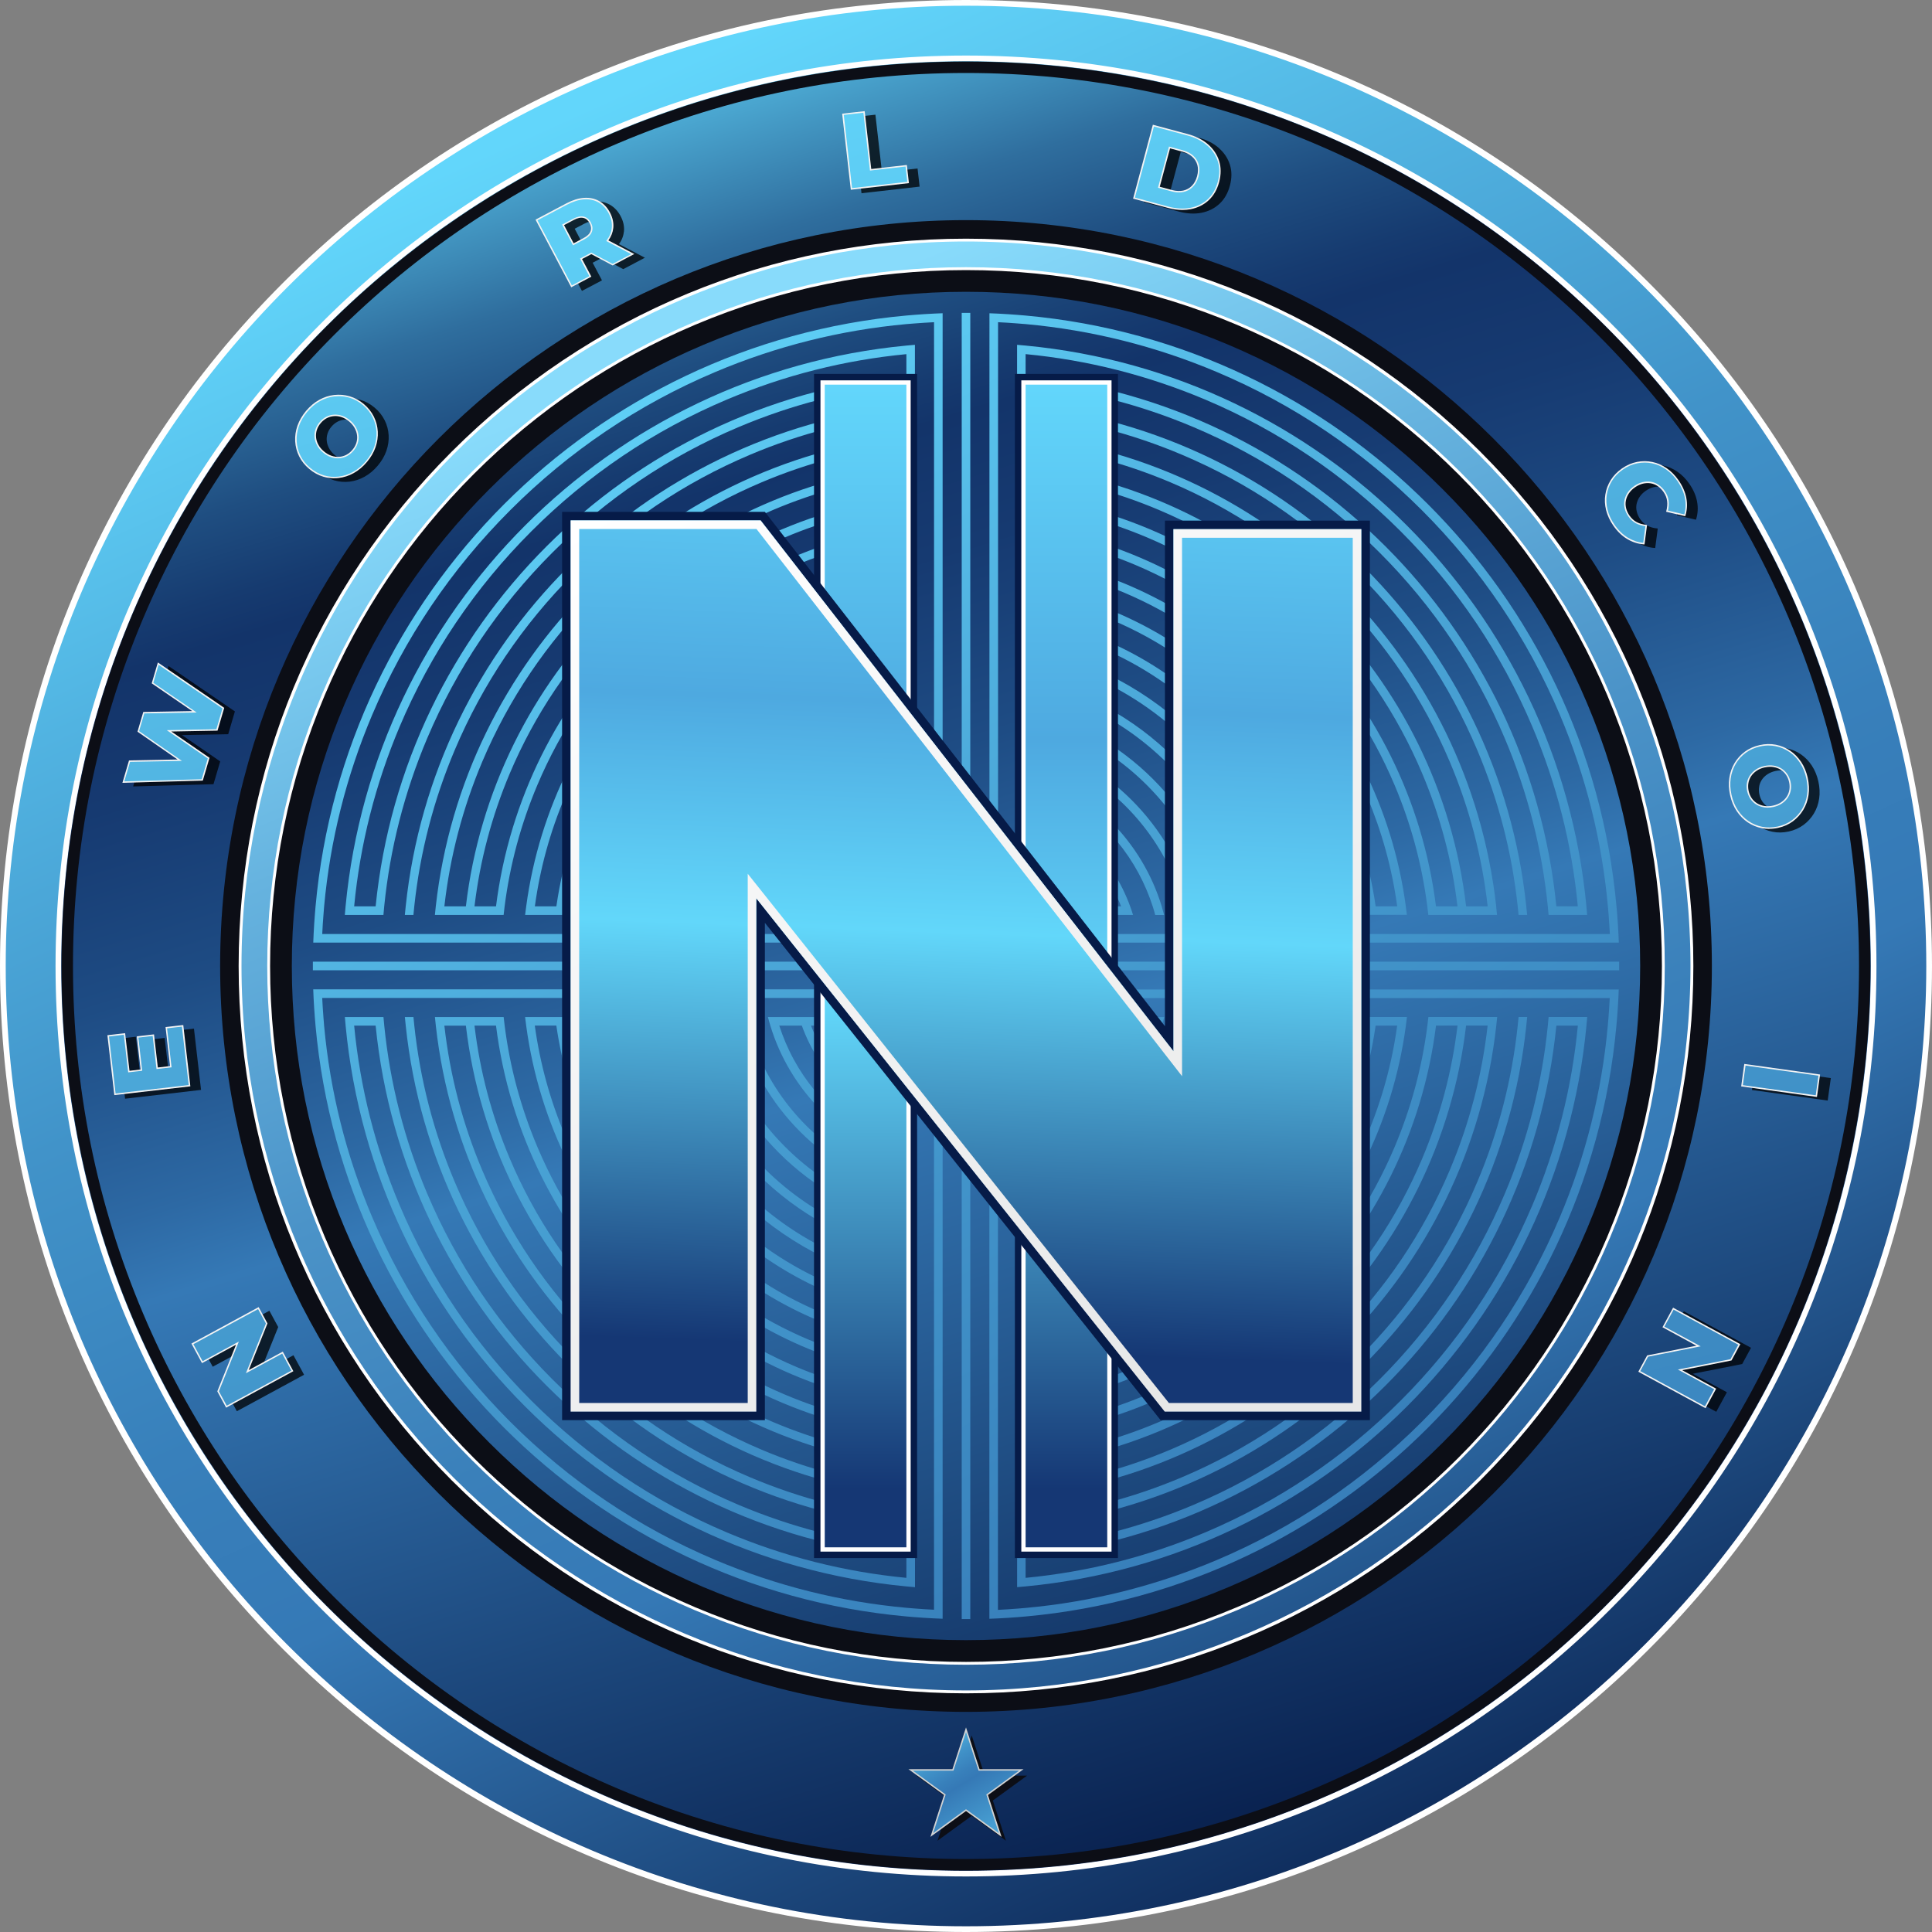 <?xml version="1.0" encoding="UTF-8"?>
<svg xmlns="http://www.w3.org/2000/svg" xmlns:xlink="http://www.w3.org/1999/xlink" viewBox="0 0 540.56 540.56">
  <rect x="0" y="0" width="540.56" height="540.56" fill="#808080" stroke="none"/>
  <defs>
    <style>
      .cls-1 {
        fill: #d1d3d4;
      }

      .cls-2 {
        fill: url(#linear-gradient-8);
      }

      .cls-3 {
        fill: url(#linear-gradient-7);
      }

      .cls-4 {
        fill: url(#linear-gradient-5);
      }

      .cls-5 {
        fill: url(#linear-gradient-6);
      }

      .cls-6 {
        fill: url(#linear-gradient-9);
      }

      .cls-7 {
        fill: url(#linear-gradient-4);
      }

      .cls-8 {
        fill: url(#linear-gradient-3);
      }

      .cls-9 {
        fill: url(#linear-gradient-2);
      }

      .cls-10 {
        mix-blend-mode: multiply;
        opacity: .75;
      }

      .cls-11 {
        fill: #f4f4f4;
      }

      .cls-12 {
        fill: url(#linear-gradient);
      }

      .cls-13 {
        fill: #0c0e16;
      }

      .cls-14 {
        fill: #061b48;
      }

      .cls-15 {
        isolation: isolate;
      }

      .cls-16 {
        fill: #fff;
      }

      .cls-17 {
        fill: url(#linear-gradient-43);
      }

      .cls-18 {
        fill: url(#linear-gradient-40);
      }

      .cls-19 {
        fill: url(#linear-gradient-41);
      }

      .cls-20 {
        fill: url(#linear-gradient-42);
      }

      .cls-21 {
        fill: url(#linear-gradient-49);
      }

      .cls-22 {
        fill: url(#linear-gradient-48);
      }

      .cls-23 {
        fill: url(#linear-gradient-45);
      }

      .cls-24 {
        fill: url(#linear-gradient-47);
      }

      .cls-25 {
        fill: url(#linear-gradient-44);
      }

      .cls-26 {
        fill: url(#linear-gradient-46);
      }

      .cls-27 {
        fill: url(#linear-gradient-10);
      }

      .cls-28 {
        fill: url(#linear-gradient-11);
      }

      .cls-29 {
        fill: url(#linear-gradient-12);
      }

      .cls-30 {
        fill: url(#linear-gradient-13);
      }

      .cls-31 {
        fill: url(#linear-gradient-19);
      }

      .cls-32 {
        fill: url(#linear-gradient-14);
      }

      .cls-33 {
        fill: url(#linear-gradient-21);
      }

      .cls-34 {
        fill: url(#linear-gradient-20);
      }

      .cls-35 {
        fill: url(#linear-gradient-22);
      }

      .cls-36 {
        fill: url(#linear-gradient-23);
      }

      .cls-37 {
        fill: url(#linear-gradient-28);
      }

      .cls-38 {
        fill: url(#linear-gradient-25);
      }

      .cls-39 {
        fill: url(#linear-gradient-32);
      }

      .cls-40 {
        fill: url(#linear-gradient-31);
      }

      .cls-41 {
        fill: url(#linear-gradient-33);
      }

      .cls-42 {
        fill: url(#linear-gradient-30);
      }

      .cls-43 {
        fill: url(#linear-gradient-15);
      }

      .cls-44 {
        fill: url(#linear-gradient-16);
      }

      .cls-45 {
        fill: url(#linear-gradient-17);
      }

      .cls-46 {
        fill: url(#linear-gradient-18);
      }

      .cls-47 {
        fill: url(#linear-gradient-35);
      }

      .cls-48 {
        fill: url(#linear-gradient-34);
      }

      .cls-49 {
        fill: url(#linear-gradient-36);
      }

      .cls-50 {
        fill: url(#linear-gradient-38);
      }

      .cls-51 {
        fill: url(#linear-gradient-27);
      }

      .cls-52 {
        fill: url(#linear-gradient-24);
      }

      .cls-53 {
        fill: url(#linear-gradient-26);
      }

      .cls-54 {
        fill: url(#linear-gradient-29);
      }

      .cls-55 {
        fill: url(#linear-gradient-37);
      }

      .cls-56 {
        fill: url(#linear-gradient-39);
      }

      .cls-57 {
        fill: url(#linear-gradient-57);
      }

      .cls-58 {
        fill: url(#linear-gradient-58);
      }

      .cls-59 {
        fill: url(#linear-gradient-59);
      }

      .cls-60 {
        fill: url(#linear-gradient-53);
      }

      .cls-61 {
        fill: url(#linear-gradient-54);
      }

      .cls-62 {
        fill: url(#linear-gradient-55);
      }

      .cls-63 {
        fill: url(#linear-gradient-56);
      }

      .cls-64 {
        fill: url(#linear-gradient-50);
      }

      .cls-65 {
        fill: url(#linear-gradient-51);
      }

      .cls-66 {
        fill: url(#linear-gradient-52);
      }

      .cls-67 {
        fill: url(#linear-gradient-60);
      }

      .cls-68 {
        fill: url(#linear-gradient-61);
      }

      .cls-69 {
        stroke: #000;
        stroke-width: .4px;
      }
    </style>
    <linearGradient id="linear-gradient" x1="185.34" y1="-5.89" x2="358.09" y2="555.78" gradientUnits="userSpaceOnUse">
      <stop offset=".02" stop-color="#62d6fb"/>
      <stop offset=".02" stop-color="#60d3f8"/>
      <stop offset=".08" stop-color="#459bc6"/>
      <stop offset=".13" stop-color="#2f6e9e"/>
      <stop offset=".18" stop-color="#1f4e81"/>
      <stop offset=".22" stop-color="#163b70"/>
      <stop offset=".24" stop-color="#13346a"/>
      <stop offset=".3" stop-color="#163a71"/>
      <stop offset=".39" stop-color="#1e4c84"/>
      <stop offset=".49" stop-color="#2d69a4"/>
      <stop offset=".53" stop-color="#3579b6"/>
      <stop offset=".95" stop-color="#061b48"/>
    </linearGradient>
    <linearGradient id="linear-gradient-2" x1="157.15" y1="19.4" x2="411.62" y2="583.72" gradientUnits="userSpaceOnUse">
      <stop offset=".02" stop-color="#62d6fb"/>
      <stop offset=".18" stop-color="#51b3e1"/>
      <stop offset=".35" stop-color="#4193c9"/>
      <stop offset=".5" stop-color="#3880bb"/>
      <stop offset=".6" stop-color="#3579b6"/>
      <stop offset=".95" stop-color="#061b48"/>
    </linearGradient>
    <linearGradient id="linear-gradient-3" x1="195.26" y1="85" x2="401.85" y2="595.25" gradientUnits="userSpaceOnUse">
      <stop offset=".02" stop-color="#88dbfb"/>
      <stop offset=".19" stop-color="#66b3df"/>
      <stop offset=".36" stop-color="#4b93c8"/>
      <stop offset=".51" stop-color="#3a80ba"/>
      <stop offset=".6" stop-color="#3579b6"/>
      <stop offset=".95" stop-color="#061b48"/>
    </linearGradient>
    <linearGradient id="linear-gradient-4" x1="45.95" y1="145.83" x2="277.48" y2="553.67" gradientUnits="userSpaceOnUse">
      <stop offset=".02" stop-color="#62d6fb"/>
      <stop offset=".29" stop-color="#51b3e1"/>
      <stop offset=".58" stop-color="#4193c9"/>
      <stop offset=".83" stop-color="#3880bb"/>
      <stop offset="1" stop-color="#3579b6"/>
    </linearGradient>
    <linearGradient id="linear-gradient-5" x1="131.43" y1="97.3" x2="362.96" y2="505.14" xlink:href="#linear-gradient-4"/>
    <linearGradient id="linear-gradient-6" x1="135.55" y1="94.96" x2="367.08" y2="502.81" xlink:href="#linear-gradient-4"/>
    <linearGradient id="linear-gradient-7" x1="64.09" y1="135.53" x2="295.61" y2="543.37" xlink:href="#linear-gradient-4"/>
    <linearGradient id="linear-gradient-8" x1="139.68" y1="92.62" x2="371.2" y2="500.46" xlink:href="#linear-gradient-4"/>
    <linearGradient id="linear-gradient-9" x1="243.92" y1="33.44" x2="475.45" y2="441.28" xlink:href="#linear-gradient-4"/>
    <linearGradient id="linear-gradient-10" x1="143.81" y1="90.27" x2="375.34" y2="498.11" xlink:href="#linear-gradient-4"/>
    <linearGradient id="linear-gradient-11" x1="229.37" y1="41.7" x2="460.9" y2="449.54" xlink:href="#linear-gradient-4"/>
    <linearGradient id="linear-gradient-12" x1="107.75" y1="110.75" x2="339.28" y2="518.59" xlink:href="#linear-gradient-4"/>
    <linearGradient id="linear-gradient-13" x1="146.59" y1="88.7" x2="378.11" y2="496.54" xlink:href="#linear-gradient-4"/>
    <linearGradient id="linear-gradient-14" x1="216.61" y1="48.95" x2="448.13" y2="456.79" xlink:href="#linear-gradient-4"/>
    <linearGradient id="linear-gradient-15" x1="198.07" y1="59.47" x2="429.59" y2="467.32" xlink:href="#linear-gradient-4"/>
    <linearGradient id="linear-gradient-16" x1="150.78" y1="86.32" x2="382.31" y2="494.16" xlink:href="#linear-gradient-4"/>
    <linearGradient id="linear-gradient-17" x1="206.5" y1="54.69" x2="438.03" y2="462.53" xlink:href="#linear-gradient-4"/>
    <linearGradient id="linear-gradient-18" x1="75.32" y1="129.15" x2="306.85" y2="537" xlink:href="#linear-gradient-4"/>
    <linearGradient id="linear-gradient-19" x1="173.58" y1="73.38" x2="405.11" y2="481.22" xlink:href="#linear-gradient-4"/>
    <linearGradient id="linear-gradient-20" x1="156.5" y1="83.07" x2="388.03" y2="490.91" xlink:href="#linear-gradient-4"/>
    <linearGradient id="linear-gradient-21" x1="117.86" y1="105.01" x2="349.38" y2="512.85" xlink:href="#linear-gradient-4"/>
    <linearGradient id="linear-gradient-22" x1="165.21" y1="78.13" x2="396.73" y2="485.97" xlink:href="#linear-gradient-4"/>
    <linearGradient id="linear-gradient-23" x1="166.82" y1="77.21" x2="398.34" y2="485.06" xlink:href="#linear-gradient-4"/>
    <linearGradient id="linear-gradient-24" x1="146.19" y1="88.93" x2="377.71" y2="496.77" xlink:href="#linear-gradient-4"/>
    <linearGradient id="linear-gradient-25" x1="147.27" y1="88.31" x2="378.8" y2="496.15" xlink:href="#linear-gradient-4"/>
    <linearGradient id="linear-gradient-26" x1="134.18" y1="95.74" x2="365.7" y2="503.58" xlink:href="#linear-gradient-4"/>
    <linearGradient id="linear-gradient-27" x1="193.1" y1="62.29" x2="424.63" y2="470.13" xlink:href="#linear-gradient-4"/>
    <linearGradient id="linear-gradient-28" x1="278.41" y1="13.87" x2="509.93" y2="421.71" xlink:href="#linear-gradient-4"/>
    <linearGradient id="linear-gradient-29" x1="269.33" y1="19.02" x2="500.85" y2="426.86" xlink:href="#linear-gradient-4"/>
    <linearGradient id="linear-gradient-30" x1="260.27" y1="24.16" x2="491.8" y2="432" xlink:href="#linear-gradient-4"/>
    <linearGradient id="linear-gradient-31" x1="184.68" y1="67.07" x2="416.21" y2="474.91" xlink:href="#linear-gradient-4"/>
    <linearGradient id="linear-gradient-32" x1="188.81" y1="64.73" x2="420.33" y2="472.57" xlink:href="#linear-gradient-4"/>
    <linearGradient id="linear-gradient-33" x1="240.26" y1="35.52" x2="471.79" y2="443.36" xlink:href="#linear-gradient-4"/>
    <linearGradient id="linear-gradient-34" x1="84.11" y1="124.16" x2="315.64" y2="532.01" xlink:href="#linear-gradient-4"/>
    <linearGradient id="linear-gradient-35" x1="131.25" y1="97.4" x2="362.78" y2="505.25" xlink:href="#linear-gradient-4"/>
    <linearGradient id="linear-gradient-36" x1="249.03" y1="30.54" x2="480.56" y2="438.38" xlink:href="#linear-gradient-4"/>
    <linearGradient id="linear-gradient-37" x1="55.03" y1="140.67" x2="286.56" y2="548.51" xlink:href="#linear-gradient-4"/>
    <linearGradient id="linear-gradient-38" x1="94.98" y1="117.99" x2="326.51" y2="525.83" xlink:href="#linear-gradient-4"/>
    <linearGradient id="linear-gradient-39" x1="126.29" y1="100.22" x2="357.82" y2="508.06" xlink:href="#linear-gradient-4"/>
    <linearGradient id="linear-gradient-40" x1="177.77" y1="71" x2="409.3" y2="478.84" xlink:href="#linear-gradient-4"/>
    <linearGradient id="linear-gradient-41" x1="180.54" y1="69.42" x2="412.07" y2="477.26" xlink:href="#linear-gradient-4"/>
    <linearGradient id="linear-gradient-42" x1="80.43" y1="126.25" x2="311.96" y2="534.1" xlink:href="#linear-gradient-4"/>
    <linearGradient id="linear-gradient-43" x1="190.18" y1="63.95" x2="421.71" y2="471.79" xlink:href="#linear-gradient-4"/>
    <linearGradient id="linear-gradient-44" x1="192.92" y1="62.39" x2="424.45" y2="470.24" xlink:href="#linear-gradient-4"/>
    <linearGradient id="linear-gradient-45" x1="162.19" y1="79.84" x2="393.72" y2="487.68" xlink:href="#linear-gradient-4"/>
    <linearGradient id="linear-gradient-46" x1="242.18" y1="108.43" x2="242.18" y2="416.56" gradientUnits="userSpaceOnUse">
      <stop offset="0" stop-color="#62d6fb"/>
      <stop offset=".32" stop-color="#4ea9e0"/>
      <stop offset=".56" stop-color="#62d7fa"/>
      <stop offset="1" stop-color="#153774"/>
    </linearGradient>
    <linearGradient id="linear-gradient-47" x1="298.38" y1="108.43" x2="298.38" y2="416.56" xlink:href="#linear-gradient-46"/>
    <linearGradient id="linear-gradient-48" x1="276.11" y1="112.32" x2="266.31" y2="377.69" xlink:href="#linear-gradient-46"/>
    <linearGradient id="linear-gradient-49" x1="182.04" y1="131.51" x2="341.94" y2="385.2" gradientUnits="userSpaceOnUse">
      <stop offset="0" stop-color="#fff"/>
      <stop offset="1" stop-color="#e6e7e8"/>
    </linearGradient>
    <linearGradient id="linear-gradient-50" x1="260.24" y1="482.99" x2="298.83" y2="546.32" gradientUnits="userSpaceOnUse">
      <stop offset="0" stop-color="#62d6fb"/>
      <stop offset=".07" stop-color="#51b3e1"/>
      <stop offset=".14" stop-color="#4193c9"/>
      <stop offset=".21" stop-color="#3880bb"/>
      <stop offset=".25" stop-color="#3579b6"/>
      <stop offset=".73" stop-color="#62d6fb"/>
      <stop offset=".76" stop-color="#54bae0"/>
      <stop offset=".82" stop-color="#3882aa"/>
      <stop offset=".88" stop-color="#225580"/>
      <stop offset=".93" stop-color="#133561"/>
      <stop offset=".97" stop-color="#09224e"/>
      <stop offset="1" stop-color="#061b48"/>
    </linearGradient>
    <linearGradient id="linear-gradient-51" x1="-15.09" y1="77.12" x2="164.49" y2="732.75" gradientUnits="userSpaceOnUse">
      <stop offset="0" stop-color="#62d6fb"/>
      <stop offset=".24" stop-color="#51b3e1"/>
      <stop offset=".51" stop-color="#4193c9"/>
      <stop offset=".73" stop-color="#3880bb"/>
      <stop offset=".89" stop-color="#3579b6"/>
      <stop offset="1" stop-color="#62d6fb"/>
    </linearGradient>
    <linearGradient id="linear-gradient-52" x1="-18.25" y1="77.99" x2="161.32" y2="733.61" xlink:href="#linear-gradient-51"/>
    <linearGradient id="linear-gradient-53" x1="10.6" y1="70.09" x2="190.17" y2="725.71" xlink:href="#linear-gradient-51"/>
    <linearGradient id="linear-gradient-54" x1="75.07" y1="52.43" x2="254.64" y2="708.05" xlink:href="#linear-gradient-51"/>
    <linearGradient id="linear-gradient-55" x1="153.85" y1="30.85" x2="333.43" y2="686.47" xlink:href="#linear-gradient-51"/>
    <linearGradient id="linear-gradient-56" x1="234.69" y1="8.71" x2="414.26" y2="664.33" xlink:href="#linear-gradient-51"/>
    <linearGradient id="linear-gradient-57" x1="311.93" y1="-12.45" x2="491.51" y2="643.18" xlink:href="#linear-gradient-51"/>
    <linearGradient id="linear-gradient-58" x1="411.13" y1="-39.62" x2="590.71" y2="616" xlink:href="#linear-gradient-51"/>
    <linearGradient id="linear-gradient-59" x1="422.91" y1="-42.85" x2="602.49" y2="612.78" xlink:href="#linear-gradient-51"/>
    <linearGradient id="linear-gradient-60" x1="405.02" y1="-37.94" x2="584.59" y2="617.68" gradientTransform="translate(728.9 -232.85) rotate(82.07)" xlink:href="#linear-gradient-51"/>
    <linearGradient id="linear-gradient-61" x1="361.46" y1="-26.01" x2="541.04" y2="629.61" xlink:href="#linear-gradient-51"/>
  </defs>
  <g class="cls-15">
    <g id="Layer_2" data-name="Layer 2">
      <g id="Layer_1-2" data-name="Layer 1">
        <g>
          <g>
            <circle class="cls-12" cx="270.28" cy="270.28" r="269.48"/>
            <path class="cls-9" d="M270.28,16.34c34.29,0,67.54,6.71,98.84,19.95,30.24,12.79,57.4,31.1,80.72,54.43,23.33,23.33,41.64,50.49,54.43,80.72,13.24,31.3,19.95,64.55,19.95,98.84s-6.71,67.54-19.95,98.84c-12.79,30.24-31.1,57.4-54.43,80.72-23.33,23.33-50.49,41.64-80.72,54.43-31.3,13.24-64.55,19.95-98.84,19.95s-67.54-6.71-98.84-19.95c-30.24-12.79-57.4-31.1-80.72-54.43-23.33-23.33-41.64-50.49-54.43-80.72-13.24-31.3-19.95-64.55-19.95-98.84s6.71-67.54,19.95-98.84c12.79-30.24,31.1-57.4,54.43-80.72,23.33-23.33,50.49-41.64,80.72-54.43,31.3-13.24,64.55-19.95,98.84-19.95M270.28.8C121.45.8.8,121.45.8,270.28s120.65,269.48,269.48,269.48,269.48-120.65,269.48-269.48S419.11.8,270.28.8h0Z"/>
            <path class="cls-16" d="M270.28,540.56c-72.19,0-140.07-28.11-191.12-79.16C28.11,410.35,0,342.47,0,270.28S28.11,130.21,79.16,79.16C130.21,28.11,198.08,0,270.28,0s140.07,28.11,191.12,79.16c51.05,51.05,79.16,118.92,79.16,191.12s-28.11,140.07-79.16,191.12c-51.05,51.05-118.92,79.16-191.12,79.16ZM270.28,1.6C122.13,1.6,1.6,122.13,1.6,270.28s120.53,268.68,268.68,268.68,268.68-120.53,268.68-268.68S418.43,1.6,270.28,1.6ZM270.28,525.02c-34.4,0-67.76-6.73-99.15-20.01-30.33-12.83-57.58-31.2-80.98-54.6-23.4-23.4-41.77-50.64-54.6-80.98-13.28-31.4-20.01-64.76-20.01-99.15s6.73-67.76,20.01-99.15c12.83-30.33,31.2-57.58,54.6-80.98,23.4-23.4,50.64-41.77,80.98-54.6,31.4-13.28,64.76-20.01,99.15-20.01s67.76,6.73,99.15,20.01c30.33,12.83,57.58,31.2,80.98,54.6,23.4,23.4,41.77,50.64,54.6,80.98,13.28,31.4,20.01,64.76,20.01,99.15s-6.73,67.76-20.01,99.15c-12.83,30.33-31.2,57.58-54.6,80.98-23.4,23.4-50.64,41.77-80.98,54.6-31.4,13.28-64.76,20.01-99.15,20.01ZM270.28,17.14c-34.18,0-67.33,6.69-98.53,19.89-30.14,12.75-57.22,31-80.47,54.26-23.25,23.25-41.51,50.33-54.26,80.47-13.2,31.2-19.89,64.35-19.89,98.53s6.69,67.33,19.89,98.53c12.75,30.14,31,57.22,54.26,80.47,23.25,23.25,50.33,41.51,80.47,54.26,31.2,13.2,64.35,19.89,98.53,19.89s67.33-6.69,98.53-19.89c30.14-12.75,57.22-31,80.47-54.26,23.25-23.25,41.51-50.33,54.26-80.47,13.2-31.2,19.89-64.35,19.89-98.53s-6.69-67.33-19.89-98.53c-12.75-30.14-31-57.22-54.26-80.47-23.25-23.25-50.33-41.51-80.47-54.26-31.2-13.2-64.35-19.89-98.53-19.89Z"/>
            <path class="cls-13" d="M270.28,67.99c27.31,0,53.8,5.35,78.74,15.89,24.09,10.19,45.72,24.77,64.3,43.35,18.58,18.58,33.17,40.21,43.35,64.3,10.55,24.94,15.89,51.43,15.89,78.74s-5.35,53.8-15.89,78.74c-10.19,24.09-24.77,45.72-43.35,64.3-18.58,18.58-40.21,33.17-64.3,43.35-24.93,10.55-51.43,15.89-78.74,15.89s-53.8-5.35-78.74-15.89c-24.09-10.19-45.72-24.77-64.3-43.35-18.58-18.58-33.17-40.21-43.35-64.3-10.55-24.93-15.89-51.43-15.89-78.74s5.35-53.8,15.89-78.74c10.19-24.09,24.77-45.72,43.35-64.3,18.58-18.58,40.21-33.17,64.3-43.35,24.93-10.55,51.43-15.89,78.74-15.89M270.28,61.59c-115.25,0-208.69,93.43-208.69,208.69s93.43,208.69,208.69,208.69,208.69-93.43,208.69-208.69S385.53,61.59,270.28,61.59h0Z"/>
            <path class="cls-13" d="M270.28,81.64c25.47,0,50.17,4.99,73.42,14.82,22.46,9.5,42.64,23.1,59.96,40.43,17.33,17.33,30.93,37.5,40.43,59.96,9.83,23.25,14.82,47.95,14.82,73.42s-4.99,50.17-14.82,73.42c-9.5,22.46-23.1,42.64-40.43,59.96-17.33,17.33-37.5,30.93-59.96,40.43-23.25,9.83-47.95,14.82-73.42,14.82s-50.17-4.99-73.42-14.82c-22.46-9.5-42.64-23.1-59.96-40.43-17.33-17.33-30.93-37.5-40.43-59.96-9.83-23.25-14.82-47.95-14.82-73.42s4.99-50.17,14.82-73.42c9.5-22.46,23.1-42.64,40.43-59.96,17.33-17.33,37.5-30.93,59.96-40.43,23.25-9.83,47.95-14.82,73.42-14.82M270.28,75.25c-107.71,0-195.03,87.32-195.03,195.03s87.32,195.03,195.03,195.03,195.03-87.32,195.03-195.03-87.32-195.03-195.03-195.03h0Z"/>
            <path class="cls-13" d="M270.28,20.42c33.73,0,66.45,6.61,97.26,19.63,29.75,12.58,56.47,30.6,79.42,53.55s40.96,49.67,53.55,79.42c13.03,30.8,19.63,63.52,19.63,97.26s-6.61,66.45-19.63,97.26c-12.58,29.75-30.6,56.47-53.55,79.42-22.95,22.95-49.67,40.96-79.42,53.55-30.8,13.03-63.52,19.63-97.26,19.63s-66.45-6.61-97.26-19.63c-29.75-12.58-56.47-30.6-79.42-53.55-22.95-22.95-40.96-49.67-53.55-79.42-13.03-30.8-19.63-63.52-19.63-97.26s6.61-66.45,19.63-97.26c12.58-29.75,30.6-56.47,53.55-79.42s49.67-40.96,79.42-53.55c30.8-13.03,63.52-19.63,97.26-19.63M270.28,17.22c-139.76,0-253.06,113.3-253.06,253.06s113.3,253.06,253.06,253.06,253.06-113.3,253.06-253.06S410.04,17.22,270.28,17.22h0Z"/>
            <path class="cls-8" d="M270.28,75.17c26.34,0,51.89,5.16,75.94,15.33,23.23,9.83,44.1,23.9,62.02,41.82,17.92,17.92,31.99,38.79,41.82,62.02,10.17,24.05,15.33,49.6,15.33,75.94s-5.16,51.89-15.33,75.94c-9.83,23.23-23.9,44.1-41.82,62.02-17.92,17.92-38.79,31.99-62.02,41.82-24.05,10.17-49.6,15.33-75.94,15.33s-51.89-5.16-75.94-15.33c-23.23-9.83-44.1-23.9-62.02-41.82-17.92-17.92-31.99-38.79-41.82-62.02-10.17-24.05-15.33-49.6-15.33-75.94s5.16-51.89,15.33-75.94c9.83-23.23,23.9-44.1,41.82-62.02,17.92-17.92,38.79-31.99,62.02-41.82,24.05-10.17,49.6-15.33,75.94-15.33M270.28,67.17c-112.17,0-203.1,90.93-203.1,203.1s90.93,203.1,203.1,203.1,203.1-90.93,203.1-203.1-90.93-203.1-203.1-203.1h0Z"/>
            <path class="cls-16" d="M270.28,473.78c-54.36,0-105.46-21.17-143.9-59.6-38.44-38.44-59.61-89.54-59.61-143.9s21.17-105.46,59.61-143.9c38.44-38.44,89.54-59.6,143.9-59.6s105.46,21.17,143.9,59.6c38.44,38.44,59.61,89.54,59.61,143.9s-21.17,105.46-59.61,143.9c-38.44,38.44-89.54,59.6-143.9,59.6ZM270.28,67.57c-111.77,0-202.71,90.93-202.71,202.7s90.93,202.7,202.71,202.7,202.7-90.93,202.7-202.7-90.93-202.7-202.7-202.7ZM270.28,465.78c-26.4,0-52-5.17-76.1-15.36-23.28-9.85-44.19-23.94-62.15-41.9-17.96-17.96-32.06-38.87-41.9-62.15-10.19-24.1-15.36-49.7-15.36-76.1s5.17-52,15.36-76.1c9.85-23.28,23.94-44.19,41.9-62.15,17.96-17.96,38.87-32.06,62.15-41.9,24.1-10.19,49.7-15.36,76.1-15.36s52,5.17,76.1,15.36c23.28,9.85,44.19,23.94,62.15,41.9,17.96,17.96,32.06,38.87,41.9,62.15,10.19,24.1,15.36,49.7,15.36,76.1s-5.17,52-15.36,76.1c-9.85,23.28-23.94,44.19-41.9,62.15-17.96,17.96-38.87,32.06-62.15,41.9-24.1,10.19-49.7,15.36-76.1,15.36ZM270.28,75.57c-26.29,0-51.79,5.15-75.79,15.3-23.18,9.81-44.01,23.85-61.89,41.73-17.88,17.88-31.92,38.71-41.73,61.89-10.15,24-15.3,49.5-15.3,75.79s5.15,51.79,15.3,75.79c9.81,23.18,23.85,44.01,41.73,61.89s38.71,31.92,61.89,41.73c24,10.15,49.5,15.3,75.79,15.3s51.79-5.15,75.79-15.3c23.18-9.81,44.01-23.85,61.89-41.73,17.88-17.88,31.92-38.71,41.73-61.89,10.15-24,15.3-49.5,15.3-75.79s-5.15-51.79-15.3-75.79c-9.81-23.18-23.85-44.01-41.73-61.89-17.88-17.88-38.71-31.92-61.89-41.73-24-10.15-49.5-15.3-75.79-15.3Z"/>
            <g>
              <g>
                <path class="cls-7" d="M253.6,433.05c-16.21-1.63-31.96-5.66-47-12.02-19.48-8.25-36.98-20.04-52-35.06-15.03-15.03-26.82-32.53-35.07-52.01-6.37-15.04-10.39-30.8-12.02-47-.08-.8-.15-1.6-.22-2.4h-10.8c.06.8.13,1.6.21,2.4,7.88,82.99,73.92,149.04,156.91,156.91.8.08,1.6.15,2.4.21v-10.8c-.8-.07-1.6-.14-2.4-.22ZM253.6,441.47c-17.34-1.66-34.18-5.93-50.26-12.72-20.48-8.66-38.88-21.07-54.67-36.86-15.8-15.79-28.2-34.18-36.86-54.67-6.8-16.08-11.06-32.92-12.72-50.26h6.01c7.82,78.37,70.13,140.68,148.5,148.5v6.01Z"/>
                <path class="cls-4" d="M253.6,96.69c-82.99,7.87-149.03,73.91-156.91,156.9-.08.8-.15,1.6-.21,2.4h10.8c.07-.8.14-1.6.22-2.4,1.63-16.2,5.66-31.96,12.02-47,8.25-19.49,20.04-36.99,35.07-52.01,15.02-15.02,32.52-26.82,52-35.06,15.04-6.37,30.79-10.39,47-12.03.8-.08,1.6-.15,2.4-.22v-10.79c-.8.06-1.6.13-2.4.21ZM253.6,105.09c-78.36,7.81-140.67,70.13-148.5,148.5h-6.01c1.66-17.33,5.93-34.17,12.72-50.26,8.66-20.47,21.07-38.87,36.86-54.67,15.79-15.8,34.18-28.19,54.67-36.85,16.08-6.8,32.92-11.06,50.26-12.72v6.01Z"/>
                <path class="cls-5" d="M253.6,121.93c-69.11,7.68-123.98,62.55-131.67,131.66-.1.8-.18,1.6-.25,2.4h19.23c.08-.8.18-1.6.28-2.4,1.49-11.7,4.56-23.07,9.17-33.97,6.55-15.5,15.95-29.42,27.89-41.37,11.94-11.94,25.86-21.33,41.36-27.89,10.9-4.61,22.27-7.69,33.98-9.17.8-.1,1.6-.2,2.4-.28v-19.23c-.8.07-1.6.15-2.4.25ZM253.6,138.77c-59.86,7.52-107.3,54.96-114.82,114.82h-6.02c1.53-12.82,4.85-25.29,9.89-37.23,6.98-16.49,16.97-31.31,29.69-44.02,12.72-12.72,27.53-22.71,44.03-29.69,11.93-5.05,24.4-8.37,37.23-9.89v6.01ZM253.6,130.34c-64.49,7.61-115.65,58.76-123.25,123.25h-6.02c1.58-13.95,5.13-27.51,10.61-40.49,7.41-17.49,18-33.2,31.48-46.68,13.48-13.48,29.2-24.08,46.69-31.48,12.96-5.49,26.53-9.04,40.49-10.61v6.01Z"/>
                <path class="cls-3" d="M253.6,399.37c-11.7-1.49-23.07-4.57-33.98-9.17-15.5-6.56-29.42-15.95-41.36-27.9-11.94-11.94-21.34-25.87-27.89-41.36-4.61-10.9-7.69-22.27-9.17-33.97-.1-.8-.2-1.6-.28-2.4h-19.23c.07.8.15,1.6.25,2.4,7.69,69.12,62.56,123.99,131.67,131.67.8.1,1.6.18,2.4.25v-19.23c-.8-.08-1.6-.18-2.4-.28ZM253.6,416.23c-13.96-1.58-27.52-5.13-40.49-10.61-17.49-7.4-33.21-18-46.69-31.48-13.48-13.48-24.07-29.19-31.48-46.68-5.49-12.97-9.04-26.54-10.61-40.49h6.02c7.6,64.49,58.76,115.65,123.25,123.26v6.01ZM253.6,407.8c-12.83-1.53-25.3-4.85-37.23-9.89-16.5-6.98-31.31-16.97-44.03-29.69-12.72-12.72-22.71-27.53-29.69-44.03-5.05-11.93-8.37-24.4-9.89-37.23h6.02c7.52,59.86,54.95,107.31,114.82,114.83v6.01Z"/>
                <path class="cls-2" d="M253.6,147.21c-55.23,7.42-98.97,51.15-106.37,106.38-.11.8-.22,1.6-.31,2.4h19.28c.1-.81.22-1.61.35-2.4,1.33-8.32,3.66-16.41,6.95-24.2,5.29-12.51,12.88-23.75,22.51-33.38,9.64-9.64,20.87-17.22,33.39-22.51,7.79-3.3,15.88-5.61,24.2-6.94.8-.13,1.6-.25,2.4-.35v-19.28c-.8.09-1.6.19-2.4.3ZM253.6,164.13c-45.98,7.16-82.31,43.48-89.47,89.46h-6.04c1.39-9.45,3.97-18.64,7.7-27.46,5.71-13.51,13.9-25.64,24.31-36.05,10.4-10.41,22.54-18.59,36.05-24.31,8.83-3.73,18.01-6.31,27.46-7.69v6.05ZM253.6,155.67c-50.61,7.29-90.63,47.31-97.93,97.92h-6.02c1.44-10.57,4.26-20.85,8.44-30.71,6.13-14.51,14.92-27.54,26.1-38.71,11.17-11.17,24.2-19.96,38.7-26.1,9.87-4.17,20.15-7,30.72-8.45v6.05Z"/>
                <path class="cls-6" d="M393.34,253.59c-7.41-55.23-51.14-98.96-106.37-106.38-.8-.1-1.6-.21-2.4-.3v19.28c.8.1,1.6.22,2.4.35,8.31,1.33,16.41,3.65,24.2,6.94,12.51,5.29,23.75,12.88,33.38,22.51,9.64,9.63,17.22,20.87,22.51,33.38,3.3,7.79,5.61,15.88,6.94,24.2.13.79.25,1.59.35,2.4h19.29c-.1-.8-.2-1.6-.31-2.4ZM376.43,253.59c-7.17-45.97-43.48-82.3-89.46-89.46v-6.05c9.45,1.38,18.63,3.96,27.46,7.69,13.51,5.72,25.64,13.9,36.05,24.31,10.41,10.41,18.6,22.54,24.31,36.05,3.73,8.82,6.31,18.01,7.7,27.46h-6.05ZM384.9,253.59c-7.3-50.61-47.32-90.62-97.93-97.92v-6.04c10.57,1.44,20.85,4.27,30.71,8.44,14.51,6.13,27.54,14.92,38.71,26.1,11.17,11.17,19.96,24.2,26.1,38.71,4.17,9.86,7,20.14,8.44,30.71h-6.02Z"/>
                <path class="cls-27" d="M253.6,172.61c-41.35,7.01-73.97,39.63-80.99,80.98-.14.8-.26,1.59-.38,2.4h10.9c.12-.81.26-1.61.42-2.4,1.15-6.06,2.95-11.97,5.37-17.68,4.45-10.53,10.83-19.97,18.92-28.06,8.09-8.09,17.55-14.48,28.06-18.93,5.71-2.42,11.62-4.21,17.69-5.37.79-.16,1.59-.3,2.4-.42v-10.89c-.81.1-1.61.23-2.4.38ZM253.6,181.11c-36.73,6.82-65.67,35.77-72.48,72.48h-6.07c1.25-7.19,3.31-14.2,6.17-20.95,4.87-11.51,11.85-21.86,20.71-30.72,8.86-8.86,19.21-15.85,30.73-20.72,6.75-2.86,13.75-4.92,20.95-6.17v6.07Z"/>
                <path class="cls-28" d="M367.95,253.59c-7.01-41.35-39.64-73.97-80.99-80.98-.79-.14-1.59-.27-2.4-.38v10.89c.81.12,1.61.26,2.4.42,6.06,1.16,11.97,2.95,17.68,5.37,10.53,4.45,19.98,10.84,28.07,18.93,8.09,8.09,14.47,17.54,18.92,28.06,2.42,5.71,4.21,11.62,5.37,17.68.16.79.3,1.59.42,2.4h10.9c-.11-.81-.24-1.6-.38-2.4ZM359.45,253.59c-6.82-36.72-35.77-65.66-72.48-72.48v-6.07c7.2,1.25,14.2,3.31,20.95,6.17,11.52,4.87,21.86,11.86,30.72,20.72,8.87,8.86,15.85,19.21,20.72,30.72,2.86,6.75,4.92,13.76,6.16,20.95h-6.06Z"/>
                <path class="cls-29" d="M253.6,331.25c-2.7-.74-5.33-1.65-7.92-2.74-7.53-3.18-14.3-7.77-20.08-13.55-5.78-5.78-10.36-12.55-13.55-20.08-1.09-2.58-2.01-5.22-2.74-7.92-.22-.79-.43-1.59-.62-2.4h-19.51c.14.8.29,1.6.45,2.4,6.61,32.09,31.88,57.36,63.97,63.96.79.17,1.59.32,2.4.46v-19.51c-.81-.18-1.6-.38-2.4-.61ZM253.6,348.47c-4.94-1.05-9.76-2.57-14.44-4.54-9.52-4.03-18.08-9.81-25.4-17.13-7.33-7.32-13.1-15.88-17.13-25.4-1.98-4.67-3.49-9.49-4.54-14.44h6.11c6.33,27.46,27.94,49.07,55.4,55.39v6.12ZM253.6,339.89c-3.81-.9-7.55-2.14-11.17-3.67-8.53-3.61-16.2-8.78-22.75-15.34-6.55-6.55-11.73-14.21-15.34-22.75-1.54-3.62-2.77-7.36-3.67-11.17h6.16c5.98,22.83,23.95,40.8,46.77,46.78v6.15Z"/>
                <path class="cls-30" d="M253.6,189.64c-32.09,6.6-57.36,31.87-63.96,63.95-.17.79-.32,1.59-.46,2.4h19.51c.19-.81.39-1.61.62-2.4.73-2.7,1.65-5.33,2.74-7.92,3.19-7.53,7.77-14.3,13.55-20.08,5.78-5.78,12.55-10.36,20.08-13.54,2.58-1.1,5.22-2.01,7.92-2.74.8-.22,1.59-.42,2.4-.61v-19.51c-.81.14-1.61.29-2.4.46ZM253.6,206.82c-22.82,5.97-40.79,23.95-46.77,46.77h-6.16c.91-3.81,2.14-7.54,3.67-11.17,3.61-8.53,8.79-16.19,15.34-22.75,6.55-6.55,14.21-11.72,22.75-15.34,3.62-1.54,7.36-2.77,11.17-3.66v6.15ZM253.6,198.21c-27.46,6.33-49.08,27.93-55.4,55.39h-6.11c1.05-4.94,2.56-9.76,4.54-14.43,4.03-9.53,9.81-18.08,17.13-25.41,7.33-7.32,15.88-13.1,25.4-17.13,4.68-1.98,9.49-3.49,14.44-4.53v6.12Z"/>
                <path class="cls-32" d="M350.93,253.59c-6.6-32.08-31.87-57.35-63.96-63.95-.79-.17-1.59-.32-2.4-.46v19.51c.81.18,1.6.38,2.4.61,2.7.74,5.33,1.65,7.92,2.74,7.53,3.18,14.3,7.76,20.08,13.54,5.78,5.78,10.36,12.56,13.55,20.08,1.09,2.58,2.01,5.22,2.74,7.92.22.79.42,1.59.62,2.4h19.51c-.14-.81-.29-1.61-.46-2.4ZM333.74,253.59c-5.98-22.83-23.95-40.8-46.77-46.77v-6.15c3.81.9,7.55,2.13,11.17,3.66,8.53,3.62,16.2,8.79,22.75,15.34,6.55,6.56,11.72,14.22,15.34,22.75,1.54,3.63,2.76,7.36,3.67,11.17h-6.16ZM342.36,253.59c-6.33-27.46-27.94-49.06-55.39-55.39v-6.12c4.94,1.05,9.76,2.56,14.43,4.53,9.53,4.03,18.08,9.81,25.41,17.14,7.32,7.32,13.1,15.88,17.13,25.4,1.98,4.67,3.49,9.49,4.54,14.43h-6.12Z"/>
                <path class="cls-43" d="M325.04,253.59c-5.53-18.2-19.88-32.54-38.08-38.07-.79-.25-1.59-.47-2.4-.68v20.12c.18.06.36.14.54.22.63.26,1.25.54,1.86.85,3.81,1.86,7.25,4.33,10.25,7.32,3,2.99,5.47,6.44,7.32,10.25h-6.79c-2.67-4.4-6.37-8.1-10.77-10.78-.78-.47-1.58-.91-2.4-1.32v2.72c.82.45,1.62.94,2.4,1.46,1.55,1.06,3.01,2.26,4.33,3.59,1.33,1.33,2.53,2.78,3.58,4.33.52.78,1.02,1.58,1.46,2.4h20.67c-.24-.81-.51-1.61-.8-2.4-4.93-13.56-15.69-24.33-29.26-29.26v-6.29c1.58.5,3.13,1.08,4.65,1.73,6.54,2.77,12.41,6.73,17.43,11.75s8.99,10.89,11.76,17.43c.65,1.53,1.22,3.08,1.73,4.65.26.79.49,1.59.7,2.4h2.49c-.21-.81-.43-1.61-.67-2.4ZM288.37,227.47c5.54,2.34,10.53,5.71,14.76,9.96,4.25,4.24,7.61,9.22,9.97,14.76.2.46.38.93.57,1.4h-6.47c-4.05-8.95-11.27-16.17-20.23-20.22v-6.47c.47.18.94.37,1.4.57Z"/>
                <path class="cls-44" d="M253.6,236.03c.61-.3,1.22-.58,1.86-.85.18-.08.36-.15.54-.22v-20.12c-.81.21-1.61.43-2.4.68-18.2,5.53-32.54,19.87-38.08,38.07-.24.79-.46,1.59-.67,2.4h11.2c.26-.81.54-1.61.85-2.4.18-.47.37-.94.57-1.4,2.34-5.54,5.72-10.53,9.96-14.76,4.25-4.25,9.23-7.61,14.76-9.96.46-.2.94-.38,1.41-.57v6.47c-8.96,4.05-16.18,11.27-20.23,20.22-.35.79-.69,1.58-.99,2.4h11.84c.45-.82.94-1.62,1.46-2.4,1.06-1.55,2.26-3,3.59-4.33,1.33-1.33,2.78-2.54,4.33-3.59.77-.52,1.58-1.02,2.4-1.46v-2.72c-.82.41-1.62.85-2.4,1.32-4.4,2.68-8.1,6.38-10.78,10.78h-6.79c1.86-3.81,4.33-7.25,7.32-10.25,2.99-2.99,6.45-5.46,10.25-7.32ZM224.34,253.59h-6.31c.5-1.58,1.08-3.13,1.73-4.65,2.77-6.54,6.74-12.41,11.76-17.43,5.01-5.01,10.89-8.98,17.42-11.75,1.53-.65,3.09-1.22,4.66-1.73v6.29c-13.56,4.93-24.33,15.7-29.26,29.26Z"/>
                <path class="cls-45" d="M271.48,87.54v159.01s-.06,0-.09,0c-.35-.02-.7-.03-1.06-.03h-.05c-.4,0-.8,0-1.2.03V87.54c.4,0,.8,0,1.2,0s.8,0,1.2,0Z"/>
                <path class="cls-46" d="M263.74,293.12v159.79c-.8-.02-1.6-.06-2.4-.1-1.79-.09-3.57-.2-5.34-.34-.8-.06-1.6-.13-2.4-.2-87.62-7.93-157.39-77.7-165.32-165.32-.07-.8-.14-1.6-.2-2.4-.14-1.78-.25-3.55-.34-5.34-.04-.8-.07-1.6-.1-2.4h159.81c.23.82.51,1.62.83,2.4H90.15c.09,1.78.2,3.57.34,5.34.06.8.12,1.6.19,2.4,1.69,18.47,6.18,36.41,13.42,53.52,9.09,21.47,22.09,40.76,38.65,57.32,16.56,16.56,35.85,29.57,57.33,38.65,17.12,7.24,35.05,11.73,53.51,13.41.8.08,1.6.14,2.4.2,1.78.14,3.56.26,5.34.34v-158.13c.25.1.5.2.74.29.04.02.09.04.14.06.34.12.67.23,1.02.34.17.06.33.1.5.15Z"/>
                <path class="cls-31" d="M323.24,284.56c-.22.81-.45,1.61-.7,2.4-.5,1.58-1.08,3.14-1.73,4.66-2.77,6.53-6.74,12.41-11.76,17.43-5.01,5.01-10.88,8.98-17.43,11.75-1.53.65-3.08,1.22-4.65,1.72v-6.29c13.56-4.93,24.33-15.69,29.26-29.26.3-.78.56-1.58.8-2.4h-20.67c-.45.82-.94,1.63-1.46,2.4-1.06,1.55-2.26,3.01-3.58,4.33-1.33,1.33-2.78,2.54-4.33,3.59-.78.52-1.58,1.02-2.4,1.46v11.83c.82-.3,1.62-.63,2.4-.99,8.96-4.05,16.17-11.27,20.23-20.23h6.47c-.18.47-.37.94-.57,1.41-2.35,5.53-5.72,10.52-9.97,14.76-4.24,4.24-9.22,7.61-14.76,9.96-.46.2-.93.38-1.4.57-.79.3-1.59.58-2.4.85v11.2c.81-.21,1.61-.43,2.4-.68,18.2-5.53,32.54-19.87,38.08-38.07.24-.79.46-1.59.68-2.4h-2.49ZM297.21,297.21c-2.99,2.99-6.44,5.46-10.25,7.32v-6.79c4.4-2.67,8.11-6.38,10.78-10.78h6.78c-1.85,3.81-4.32,7.26-7.32,10.25Z"/>
                <path class="cls-34" d="M261.34,292.28h0c.25.11.5.21.74.3-.25-.1-.5-.19-.74-.3ZM263.24,292.96c.17.06.33.1.5.15h0c-.17-.05-.34-.1-.5-.15ZM261.34,248.26h0c.25-.1.5-.19.74-.29-.25.09-.5.18-.74.29ZM263.24,247.58c.17-.06.33-.1.5-.14h0c-.17.04-.33.09-.5.14Z"/>
              </g>
              <g>
                <path class="cls-33" d="M271.48,294v159.01c-.4,0-.8,0-1.2,0s-.8,0-1.2,0v-159.01c.4.02.82.03,1.22.03s.78,0,1.18-.03Z"/>
                <g>
                  <path class="cls-35" d="M262.08,247.98c-.25.1-.5.19-.74.3h0c.25-.11.5-.21.74-.3Z"/>
                  <path class="cls-36" d="M263.74,247.43h0c-.17.05-.33.1-.5.15.17-.06.33-.1.5-.15Z"/>
                  <path class="cls-52" d="M262.08,292.57c-.25-.09-.5-.18-.74-.29h0c.25.1.5.19.74.29Z"/>
                  <path class="cls-38" d="M263.74,293.11h0c-.17-.04-.33-.09-.5-.14.16.06.33.1.5.14Z"/>
                </g>
                <path class="cls-53" d="M256,113.27v2.41c-.8.07-1.6.15-2.4.24-15.08,1.6-29.74,5.39-43.75,11.32-18.48,7.82-35.09,19.02-49.35,33.27-14.25,14.25-25.45,30.86-33.27,49.35-5.92,14-9.71,28.66-11.32,43.74-.09.8-.17,1.6-.24,2.4h-2.4c.07-.81.15-1.61.24-2.4,7.75-73.74,66.34-132.33,140.08-140.08.8-.09,1.6-.17,2.4-.24Z"/>
                <path class="cls-51" d="M452.91,276.82c-.02.8-.06,1.6-.1,2.4-.09,1.79-.2,3.57-.34,5.34-.06.8-.13,1.6-.21,2.4-7.92,87.62-77.68,157.39-165.3,165.32-.8.07-1.6.14-2.4.2-1.78.14-3.56.25-5.34.34-.8.04-1.6.07-2.4.1v-159.79c.82-.23,1.62-.51,2.4-.83v158.13c1.78-.09,3.57-.2,5.34-.34.8-.06,1.6-.12,2.4-.2,18.46-1.68,36.4-6.17,53.51-13.41,21.47-9.09,40.77-22.09,57.33-38.65,16.56-16.56,29.57-35.85,38.65-57.32,7.24-17.12,11.72-35.05,13.4-53.52.08-.8.14-1.6.2-2.4.14-1.78.26-3.56.34-5.34h-158.09c.33-.78.6-1.58.82-2.4h159.77Z"/>
                <g>
                  <path class="cls-37" d="M443.87,253.59c-7.88-82.99-73.92-149.03-156.9-156.9-.8-.08-1.6-.15-2.4-.21v10.79c.8.07,1.6.14,2.4.22,16.2,1.64,31.96,5.66,47,12.03,19.48,8.24,36.98,20.04,52,35.06,15.03,15.02,26.82,32.52,35.06,52.01,6.37,15.04,10.39,30.79,12.03,47,.08.8.15,1.6.22,2.4h10.79c-.06-.8-.13-1.6-.21-2.4ZM435.46,253.59c-7.82-78.37-70.13-140.68-148.5-148.5v-6.01c17.33,1.66,34.17,5.93,50.26,12.72,20.47,8.66,38.87,21.06,54.67,36.85,15.8,15.8,28.19,34.19,36.85,54.67,6.81,16.08,11.07,32.93,12.72,50.26h-6.01Z"/>
                  <path class="cls-54" d="M427.29,255.99h-2.41c-.07-.8-.14-1.6-.24-2.4-1.6-15.08-5.39-29.74-11.32-43.74-7.81-18.49-19.02-35.09-33.27-49.35-14.25-14.25-30.86-25.45-49.35-33.27-14-5.93-28.66-9.72-43.74-11.32-.8-.09-1.6-.17-2.4-.24v-2.41c.8.07,1.6.15,2.4.24,73.74,7.75,132.33,66.34,140.08,140.08.09.79.17,1.59.24,2.4Z"/>
                  <path class="cls-42" d="M418.63,253.59c-7.69-69.11-62.56-123.98-131.67-131.66-.8-.1-1.6-.18-2.4-.25v19.23c.8.08,1.6.18,2.4.28,11.7,1.5,23.07,4.57,33.97,9.17,15.5,6.56,29.42,15.95,41.36,27.89,11.94,11.95,21.33,25.87,27.89,41.37,4.61,10.89,7.68,22.27,9.17,33.97.1.8.2,1.6.28,2.4h19.23c-.07-.8-.15-1.6-.25-2.4ZM401.78,253.59c-7.52-59.86-54.95-107.3-114.82-114.82v-6.01c12.82,1.53,25.29,4.85,37.23,9.89,16.49,6.97,31.31,16.97,44.03,29.69,12.71,12.71,22.71,27.53,29.68,44.02,5.05,11.94,8.37,24.41,9.89,37.23h-6.01ZM410.21,253.59c-7.6-64.49-58.76-115.64-123.24-123.25v-6.01c13.95,1.58,27.51,5.13,40.49,10.61,17.49,7.4,33.21,18,46.68,31.48,13.48,13.48,24.08,29.19,31.48,46.68,5.49,12.97,9.05,26.54,10.62,40.49h-6.03Z"/>
                  <path class="cls-40" d="M374.36,284.56c-.1.81-.22,1.61-.35,2.4-1.33,8.32-3.65,16.42-6.94,24.2-5.29,12.52-12.88,23.75-22.51,33.39-9.63,9.63-20.87,17.22-33.38,22.51-7.79,3.3-15.89,5.62-24.2,6.95-.8.13-1.6.25-2.4.35v19.27c.8-.09,1.6-.19,2.4-.3,55.24-7.41,98.97-51.15,106.38-106.38.11-.8.21-1.6.3-2.4h-19.29ZM286.97,376.42c45.98-7.16,82.3-43.49,89.46-89.46h6.05c-1.39,9.45-3.97,18.64-7.7,27.46-5.71,13.51-13.9,25.64-24.31,36.05-10.41,10.4-22.54,18.59-36.05,24.31-8.83,3.73-18.01,6.31-27.46,7.69v-6.05ZM382.48,317.68c-6.13,14.5-14.92,27.53-26.1,38.7-11.17,11.17-24.2,19.96-38.71,26.11-9.86,4.17-20.14,6.99-30.71,8.43v-6.03c50.61-7.29,90.63-47.32,97.93-97.93h6.03c-1.45,10.57-4.27,20.85-8.45,30.72Z"/>
                  <path class="cls-39" d="M399.65,284.56c-.08.8-.18,1.6-.28,2.4-1.49,11.7-4.57,23.07-9.17,33.97-6.56,15.5-15.95,29.42-27.89,41.36-11.95,11.95-25.87,21.34-41.36,27.9-10.9,4.61-22.27,7.68-33.97,9.17-.8.1-1.6.2-2.4.28v19.23c.8-.07,1.6-.15,2.4-.25,69.11-7.68,123.98-62.55,131.67-131.67.1-.8.18-1.6.25-2.4h-19.23ZM286.97,401.78c59.86-7.52,107.3-54.96,114.82-114.83h6.01c-1.53,12.83-4.85,25.3-9.89,37.23-6.97,16.5-16.97,31.32-29.68,44.03-12.72,12.72-27.54,22.71-44.03,29.69-11.94,5.05-24.41,8.37-37.23,9.89v-6.01ZM405.61,327.45c-7.4,17.49-18,33.2-31.48,46.68-13.48,13.48-29.19,24.08-46.68,31.48-12.97,5.49-26.54,9.04-40.49,10.61v-6.01c64.48-7.61,115.64-58.76,123.24-123.26h6.03c-1.58,13.96-5.13,27.52-10.62,40.49Z"/>
                </g>
              </g>
              <g>
                <g>
                  <path class="cls-41" d="M453.03,270.27c0,.4,0,.8,0,1.2h-158.98c.02-.39.03-.8.03-1.2s0-.8-.03-1.2h158.98c0,.4,0,.8,0,1.2Z"/>
                  <path class="cls-48" d="M246.54,270.27c0,.4,0,.81.03,1.2H87.54c0-.4,0-.8,0-1.2s0-.8,0-1.2h159.04c-.02.39-.03.8-.03,1.2Z"/>
                </g>
                <g>
                  <path class="cls-47" d="M263.74,87.65v159.78c-.17.05-.33.1-.5.15-.34.1-.68.22-1.02.34-.06,0-.1.03-.14.05-.25.09-.5.18-.74.29V90.15c-1.78.09-3.57.2-5.34.34-.8.06-1.6.12-2.4.19-18.46,1.69-36.4,6.18-53.51,13.42-21.48,9.08-40.77,22.08-57.33,38.65-16.56,16.56-29.57,35.85-38.65,57.33-7.24,17.12-11.73,35.05-13.42,53.51-.07.8-.14,1.6-.19,2.4-.14,1.78-.26,3.56-.34,5.34h158.15c-.32.78-.6,1.58-.83,2.4H87.65c.02-.8.06-1.6.1-2.4.09-1.79.2-3.57.34-5.34.06-.8.13-1.6.2-2.4,7.93-87.61,77.69-157.38,165.32-165.31.8-.07,1.6-.14,2.4-.2,1.78-.14,3.55-.25,5.34-.34.8-.04,1.6-.07,2.4-.1Z"/>
                  <path class="cls-49" d="M452.91,263.73h-159.78c-.22-.82-.5-1.62-.82-2.4h158.11c-.09-1.78-.2-3.57-.34-5.34-.06-.8-.12-1.6-.2-2.4-1.68-18.46-6.17-36.4-13.4-53.51-9.09-21.47-22.09-40.77-38.65-57.33-16.56-16.56-35.85-29.57-57.33-38.65-17.12-7.24-35.05-11.73-53.51-13.42-.8-.07-1.6-.14-2.4-.19-1.78-.14-3.56-.26-5.34-.34v158.12c-.07-.02-.14-.06-.21-.08-.23-.1-.48-.19-.72-.27-.05-.02-.09-.04-.14-.06-.44-.15-.88-.3-1.34-.42V87.65c.8.02,1.6.06,2.4.1,1.78.09,3.57.2,5.34.34.8.06,1.6.13,2.4.2,87.62,7.93,157.38,77.7,165.3,165.31.08.8.14,1.6.21,2.4.14,1.78.25,3.55.34,5.34.04.8.07,1.6.1,2.4Z"/>
                </g>
                <g>
                  <path class="cls-55" d="M256,424.87v2.41c-.8-.07-1.6-.15-2.4-.24-73.74-7.75-132.33-66.34-140.08-140.08-.09-.79-.17-1.59-.24-2.4h2.4c.07.8.15,1.6.24,2.4,1.61,15.08,5.4,29.74,11.32,43.75,7.82,18.48,19.02,35.09,33.27,49.35,14.26,14.25,30.86,25.45,49.35,33.27,14.01,5.92,28.66,9.71,43.75,11.31.8.09,1.6.17,2.4.24Z"/>
                  <path class="cls-50" d="M253.6,357c-6.07-1.15-11.98-2.95-17.69-5.37-10.52-4.45-19.97-10.83-28.06-18.92-8.09-8.09-14.48-17.55-18.92-28.06-2.42-5.71-4.21-11.63-5.37-17.69-.16-.79-.3-1.59-.42-2.4h-10.89c.11.8.24,1.6.38,2.4,7.01,41.36,39.64,73.98,80.99,80.99.79.14,1.59.27,2.4.38v-10.89c-.81-.12-1.61-.26-2.4-.42ZM253.6,365.51c-7.2-1.24-14.2-3.31-20.95-6.17-11.52-4.87-21.87-11.85-30.73-20.71-8.86-8.86-15.84-19.21-20.71-30.73-2.86-6.75-4.92-13.75-6.17-20.95h6.07c6.81,36.72,35.76,65.66,72.48,72.48v6.07Z"/>
                  <path class="cls-56" d="M253.6,307.18c.78.36,1.58.7,2.4.99v-11.83c-.82-.45-1.63-.94-2.4-1.46-1.55-1.06-3.01-2.26-4.33-3.59-1.33-1.33-2.54-2.78-3.59-4.33-.52-.77-1.02-1.58-1.46-2.4h-2.72c.41.82.85,1.62,1.32,2.4,2.67,4.4,6.39,8.11,10.79,10.78v6.79c-3.81-1.86-7.26-4.33-10.25-7.32-2.99-2.99-5.46-6.44-7.32-10.25-.3-.61-.58-1.22-.85-1.86-.08-.18-.15-.36-.22-.54h-20.12c.22.81.44,1.61.68,2.4,5.53,18.2,19.88,32.54,38.08,38.07.79.25,1.59.47,2.4.68v-11.2c-.81-.26-1.61-.54-2.4-.85-.47-.18-.94-.37-1.41-.57-5.53-2.34-10.52-5.72-14.76-9.96-4.24-4.25-7.61-9.23-9.96-14.76-.2-.46-.38-.94-.57-1.41h6.46c4.05,8.96,11.28,16.18,20.23,20.23ZM253.6,316.22v6.3c-1.58-.5-3.14-1.08-4.66-1.73-6.53-2.77-12.41-6.74-17.42-11.75s-8.99-10.89-11.76-17.43c-.65-1.53-1.22-3.09-1.73-4.66h6.31c4.93,13.57,15.69,24.34,29.26,29.26Z"/>
                  <path class="cls-18" d="M331.87,284.56c-.18.81-.39,1.61-.62,2.4-.73,2.7-1.65,5.33-2.74,7.92-3.19,7.53-7.77,14.3-13.55,20.08-5.78,5.78-12.56,10.37-20.08,13.55-2.58,1.1-5.22,2.01-7.92,2.74-.8.22-1.59.42-2.4.61v19.51c.81-.14,1.61-.29,2.4-.46,32.09-6.6,57.36-31.87,63.97-63.96.16-.8.31-1.6.45-2.4h-19.51ZM286.97,333.74c22.82-5.98,40.79-23.95,46.77-46.78h6.16c-.9,3.81-2.14,7.55-3.67,11.17-3.62,8.53-8.79,16.2-15.34,22.75-6.56,6.56-14.22,11.73-22.75,15.34-3.62,1.54-7.36,2.76-11.17,3.67v-6.15ZM343.93,301.39c-4.03,9.52-9.81,18.08-17.13,25.4-7.33,7.33-15.88,13.1-25.41,17.13-4.67,1.98-9.49,3.5-14.43,4.54v-6.12c27.46-6.33,49.07-27.94,55.39-55.39h6.12c-1.05,4.94-2.56,9.77-4.54,14.44Z"/>
                  <path class="cls-19" d="M357.44,284.56c-.13.81-.26,1.61-.42,2.4-1.15,6.06-2.95,11.98-5.37,17.69-4.45,10.52-10.84,19.97-18.93,28.06-8.09,8.09-17.54,14.48-28.06,18.92-5.71,2.42-11.62,4.21-17.68,5.37-.79.16-1.59.3-2.4.42v10.89c.81-.1,1.61-.23,2.4-.38,41.35-7.01,73.97-39.63,80.99-80.99.14-.8.26-1.6.38-2.4h-10.89ZM359.35,307.9c-4.87,11.52-11.85,21.87-20.72,30.73-8.86,8.86-19.2,15.84-30.72,20.71-6.75,2.86-13.75,4.93-20.95,6.17v-6.07c36.72-6.82,65.66-35.77,72.48-72.48h6.06c-1.24,7.2-3.3,14.2-6.16,20.95Z"/>
                  <path class="cls-20" d="M253.6,374.01c-8.32-1.33-16.41-3.65-24.2-6.95-12.52-5.29-23.75-12.88-33.39-22.51-9.63-9.64-17.21-20.87-22.51-33.39-3.3-7.78-5.62-15.88-6.95-24.2-.13-.79-.25-1.59-.35-2.4h-19.28c.1.8.19,1.6.3,2.4,7.41,55.23,51.14,98.97,106.38,106.38.8.1,1.6.21,2.4.3v-19.27c-.8-.1-1.6-.22-2.4-.35ZM253.6,390.92c-10.57-1.44-20.85-4.27-30.72-8.44-14.5-6.14-27.53-14.93-38.7-26.11-11.17-11.17-19.96-24.2-26.1-38.7-4.17-9.87-7-20.15-8.45-30.72h6.03c7.3,50.61,47.32,90.63,97.93,97.93v6.04ZM253.6,382.47c-9.45-1.38-18.63-3.97-27.46-7.69-13.51-5.72-25.65-13.91-36.05-24.31-10.41-10.41-18.6-22.54-24.31-36.05-3.74-8.83-6.31-18.02-7.7-27.46h6.04c7.17,45.97,43.49,82.31,89.47,89.46v6.05Z"/>
                  <path class="cls-17" d="M427.29,284.56c-.07.81-.15,1.61-.24,2.4-7.75,73.74-66.34,132.33-140.08,140.08-.8.09-1.6.17-2.4.24v-2.41c.8-.07,1.6-.15,2.4-.24,15.08-1.6,29.74-5.39,43.74-11.31,18.49-7.82,35.09-19.02,49.35-33.27,14.25-14.25,25.46-30.86,33.27-49.35,5.93-14.01,9.72-28.66,11.32-43.75.1-.8.17-1.6.24-2.4h2.41Z"/>
                  <path class="cls-25" d="M433.29,284.56c-.07.8-.14,1.6-.22,2.4-1.63,16.2-5.66,31.96-12.03,47-8.24,19.48-20.03,36.98-35.06,52.01-15.02,15.02-32.52,26.82-52,35.06-15.04,6.36-30.8,10.39-47,12.02-.8.08-1.6.15-2.4.22v10.8c.8-.06,1.6-.13,2.4-.21,82.99-7.87,149.02-73.92,156.9-156.91.08-.8.15-1.6.21-2.4h-10.79ZM428.74,337.22c-8.66,20.48-21.06,38.88-36.85,54.67-15.8,15.8-34.19,28.2-54.67,36.86-16.08,6.8-32.93,11.06-50.26,12.72v-6.01c78.36-7.81,140.67-70.13,148.5-148.5h6.01c-1.66,17.34-5.92,34.18-12.72,50.26Z"/>
                </g>
              </g>
              <path class="cls-23" d="M294.04,269.07c-.09-1.84-.39-3.63-.89-5.34h-.02c-.22-.82-.5-1.62-.82-2.4h.02c-.78-1.91-1.79-3.69-3.02-5.3,0-.02-.02-.03-.02-.04-.16-.21-.32-.42-.49-.62-.17-.21-.34-.42-.51-.61-.17-.21-.34-.4-.53-.59-.13-.14-.25-.27-.38-.4-.05-.06-.1-.12-.17-.18-.07-.08-.15-.15-.23-.22-.18-.18-.35-.34-.53-.51,0,0-.02-.02-.03-.03,0,0,0-.02-.02,0,0,0,0-.02-.02-.02-.13-.12-.26-.24-.39-.35-.06-.06-.11-.11-.18-.16-.14-.12-.29-.24-.43-.36-.06-.06-.11-.1-.18-.14,0,0,0,0,0,0,0,0,0,0,0,0-.18-.14-.37-.3-.56-.44-.02,0-.04-.02-.06-.04-.21-.15-.41-.31-.62-.46-.22-.14-.42-.29-.64-.43-.42-.28-.86-.54-1.31-.8-.22-.13-.45-.25-.67-.37-.46-.24-.92-.46-1.39-.67-.23-.1-.47-.2-.71-.3-.07-.02-.14-.06-.21-.08-.23-.1-.48-.19-.72-.27-.05-.02-.09-.04-.14-.06-.44-.15-.88-.3-1.34-.42-.42-.13-.86-.24-1.3-.34-.38-.09-.75-.16-1.14-.23-.09-.02-.18-.03-.27-.05-.19-.02-.39-.06-.58-.08-.22-.04-.46-.06-.68-.09-.12,0-.24-.02-.36-.03-.26-.02-.52-.05-.78-.06-.08,0-.16-.02-.24,0-.02,0-.06,0-.09,0-.35-.02-.7-.03-1.06-.03h-.05c-.4,0-.8,0-1.2.03-.4.02-.79.05-1.19.09h-.02c-.39.05-.78.1-1.18.15-.34.06-.67.11-1,.18-.1.02-.22.04-.32.06-.35.07-.7.16-1.05.25-.06.02-.11.03-.17.05-.07.02-.14.04-.21.06-.07.02-.14.04-.21.06-.17.04-.33.09-.5.14-.34.1-.68.22-1.02.34-.06,0-.1.03-.14.05-.25.1-.5.19-.74.3-.1.03-.19.07-.28.11-.36.14-.71.3-1.06.47-.24.11-.47.23-.7.35-.83.44-1.63.92-2.4,1.44-.19.14-.39.27-.58.42-.11.08-.22.15-.32.24-.09.06-.17.12-.25.18-.19.15-.38.3-.56.45-.32.26-.62.53-.93.81-.14.14-.3.27-.44.42-.08.07-.15.14-.22.22v-.02c-.08.07-.16.14-.23.22-.75.75-1.44,1.55-2.08,2.4h.04c-1.24,1.63-2.26,3.42-3.03,5.34-.32.78-.6,1.58-.83,2.4-.5,1.7-.8,3.5-.89,5.34-.02.39-.03.8-.03,1.2s0,.81.03,1.2c.09,1.85.39,3.64.89,5.34.23.82.51,1.62.83,2.4.77,1.92,1.79,3.71,3.02,5.34.64.85,1.34,1.65,2.08,2.4.06.07.14.14.21.22h0s.02.02.02.02c.17.17.34.33.51.49.16.15.33.3.5.46.18.15.37.31.56.47.18.15.37.3.56.45.08.06.16.13.25.18.1.09.21.16.32.24.19.14.39.28.58.42.77.52,1.57,1,2.4,1.44.23.12.46.24.7.35.34.17.7.33,1.06.47.09.04.18.08.28.11.25.1.5.2.74.3.04.02.09.04.14.06.34.12.67.23,1.02.34.16.06.33.1.5.14,1.71.5,3.5.8,5.34.9.4.02.82.03,1.22.03s.78,0,1.18-.03c1.85-.09,3.64-.39,5.34-.89.82-.23,1.62-.51,2.4-.83.24-.09.48-.19.71-.3.47-.21.94-.43,1.39-.67.22-.12.46-.24.67-.37.45-.26.89-.52,1.31-.8.22-.14.42-.29.64-.43.21-.15.42-.3.62-.46.02-.02.03-.03.06-.04.41-.3.8-.62,1.18-.96.19-.17.39-.34.58-.53.14-.13.28-.26.42-.39.06-.05.1-.1.16-.16.08-.06.15-.14.23-.22.19-.19.38-.38.55-.58.18-.19.36-.38.53-.59.18-.19.34-.4.51-.61.17-.2.33-.42.49-.62,1.23-1.63,2.26-3.42,3.04-5.34.33-.78.6-1.58.82-2.4.5-1.7.81-3.5.9-5.34.02-.39.03-.8.03-1.2s0-.8-.03-1.2ZM291.64,271.47c-.1,1.86-.44,3.65-.98,5.34-.26.82-.58,1.62-.94,2.4-.73,1.6-1.66,3.1-2.75,4.45-.25.3-.5.61-.76.9-.52.58-1.06,1.12-1.64,1.63-.29.26-.59.52-.9.77-1.35,1.09-2.84,2.01-4.44,2.74-.78.36-1.58.67-2.4.93-1.7.55-3.49.89-5.34.99-.38.02-.78.03-1.18.03s-.82,0-1.22-.04c-1.85-.1-3.64-.44-5.34-.99-.41-.13-.82-.27-1.22-.44-.41-.15-.8-.31-1.18-.5-.3-.14-.58-.29-.87-.44-.29-.15-.58-.3-.86-.46-.38-.21-.74-.44-1.1-.68-.27-.18-.54-.36-.79-.55-.26-.19-.52-.38-.77-.59-.31-.24-.62-.5-.91-.77-.02,0-.03-.02-.05-.05-.28-.24-.55-.5-.82-.77-.27-.26-.53-.54-.78-.82-.27-.31-.54-.63-.8-.96-.14-.17-.27-.34-.39-.5-.1-.13-.18-.25-.28-.38-.06-.07-.11-.15-.16-.22-.1-.15-.21-.3-.3-.46-.13-.18-.24-.36-.35-.54-.09-.14-.18-.3-.27-.45-.04-.06-.08-.14-.11-.21-.09-.15-.18-.3-.26-.46-.22-.38-.41-.77-.58-1.16-.1-.22-.2-.44-.3-.66-.07-.18-.14-.34-.21-.52-.06-.15-.12-.3-.18-.46-.04-.12-.09-.25-.14-.38-.02-.05-.03-.1-.05-.15-.02-.07-.06-.15-.08-.23-.02-.06-.03-.1-.05-.16,0-.02-.02-.05-.02-.07-.1-.32-.19-.64-.27-.97,0-.03-.02-.06-.02-.09-.08-.31-.15-.63-.22-.94-.06-.26-.1-.53-.14-.79-.14-.76-.22-1.54-.26-2.32v-.1c-.02-.37-.03-.74-.03-1.1s0-.74.03-1.1v-.1c.04-.78.13-1.56.26-2.32.04-.26.09-.53.14-.79.06-.31.14-.63.22-.94,0-.03.02-.06.02-.09.08-.33.18-.65.27-.97,0-.02.02-.05.02-.07.02-.06.03-.1.05-.16.02-.08.06-.16.08-.23.06-.18.12-.35.18-.53.2-.56.43-1.1.68-1.64.18-.39.37-.78.58-1.16.08-.16.17-.31.26-.46.03-.07.07-.14.11-.21.1-.15.18-.3.27-.45.11-.18.22-.37.35-.54.1-.15.2-.3.3-.46.05-.07.1-.15.16-.22.1-.13.18-.25.28-.38.12-.17.25-.34.39-.5.26-.33.53-.65.81-.96.25-.28.5-.55.78-.82.26-.27.54-.53.82-.78.3-.28.62-.55.94-.81.25-.21.51-.4.78-.59.26-.19.53-.38.8-.55.35-.24.72-.47,1.1-.68.28-.17.57-.32.86-.46.29-.15.58-.3.87-.44.38-.18.78-.34,1.18-.5.2-.08.4-.15.61-.22.05-.02.1-.03.15-.05.15-.06.3-.11.46-.16,1.5-.49,3.06-.81,4.68-.94.21-.02.42-.04.62-.05h.04c.13-.02.26-.02.38-.02.28-.02.56-.02.85-.02.39,0,.79,0,1.18.03,1.86.1,3.65.44,5.34.98.82.26,1.62.58,2.4.94,1.6.73,3.1,1.66,4.45,2.74.3.25.61.5.9.78.58.5,1.12,1.05,1.64,1.62.26.3.52.59.76.9,1.1,1.35,2.02,2.84,2.75,4.44.36.78.67,1.58.94,2.4.54,1.7.89,3.49.99,5.34.02.39.03.8.03,1.2s0,.81-.04,1.2Z"/>
            </g>
            <g>
              <g>
                <rect class="cls-14" x="227.76" y="104.62" width="28.84" height="331.31"/>
                <rect class="cls-26" x="230.16" y="107.02" width="24.04" height="326.51"/>
                <path class="cls-16" d="M254.8,434.13h-25.24V106.42h25.24v327.71ZM230.76,432.93h22.84V107.62h-22.84v325.31Z"/>
              </g>
              <g>
                <rect class="cls-14" x="283.96" y="104.62" width="28.84" height="331.31"/>
                <rect class="cls-24" x="286.36" y="107.02" width="24.04" height="326.51"/>
                <path class="cls-16" d="M311,434.13h-25.24V106.42h25.24v327.71ZM286.96,432.93h22.84V107.62h-22.84v325.31Z"/>
              </g>
              <g>
                <polygon class="cls-14" points="324.73 397.35 214.01 258.2 214.01 397.35 157.27 397.35 157.27 143.21 214.01 143.21 325.94 287.12 325.94 145.66 383.29 145.66 383.29 397.35 324.73 397.35"/>
                <polygon class="cls-22" points="159.67 391.28 159.67 145.61 212.83 145.61 328.33 294.11 328.33 148.06 380.89 148.06 380.89 394.95 325.89 394.95 211.61 251.33 211.61 394.95 159.67 394.95 159.67 391.28"/>
                <path class="cls-21" d="M211.66,148.01l114.78,147.58,4.29,5.52v-150.65h47.76v242.09h-51.44l-113.56-142.71-4.28-5.37v148.08h-47.15v-244.54h49.59M212.83,145.61h-53.17v249.34h51.94v-143.61l114.28,143.61h55v-246.89h-52.56v146.06l-115.5-148.5h0Z"/>
              </g>
            </g>
            <polygon class="cls-13" points="271.88 485.56 275.53 496.81 287.36 496.81 277.79 503.77 281.45 515.02 271.88 508.06 262.31 515.02 265.96 503.77 256.39 496.81 268.22 496.81 271.88 485.56"/>
            <polygon class="cls-64" points="270.28 483.97 273.93 495.21 285.76 495.21 276.19 502.17 279.85 513.42 270.28 506.46 260.71 513.42 264.36 502.17 254.79 495.21 266.62 495.21 270.28 483.97"/>
            <path class="cls-1" d="M280.23,513.94l-9.95-7.23-9.95,7.23,3.8-11.7-9.95-7.23h12.3l3.8-11.7,3.8,11.7h12.3l-9.95,7.23,3.8,11.7ZM255.41,495.41l9.19,6.68-.05.14-3.46,10.66,9.19-6.68.12.09,9.07,6.59-3.51-10.8.12-.09,9.07-6.59h-11.36l-.04-.14-3.47-10.66-3.51,10.8h-11.36Z"/>
          </g>
          <g>
            <g class="cls-10">
              <polygon class="cls-69" points="72.19 384.79 77.62 371.31 75.29 367.01 56.82 377.01 59.6 382.13 69.44 376.8 64.02 390.28 66.35 394.58 84.81 384.57 82.03 379.46 72.19 384.79"/>
              <polygon class="cls-69" points="49.53 288.55 50.79 299.46 46.98 299.9 45.9 290.63 41.49 291.14 42.57 300.41 39.05 300.82 37.83 290.3 33.27 290.83 35.17 307.19 56.03 304.77 54.09 288.02 49.53 288.55"/>
              <polygon class="cls-69" points="61.38 213.12 50.29 205.48 63.7 205.23 65.49 199.13 47.27 186.67 45.67 192.11 57.41 200.15 43.23 200.4 41.69 205.64 53.29 213.69 39.24 213.96 37.52 219.83 59.58 219.22 61.38 213.12"/>
              <path class="cls-69" d="M107.45,117.69c-.64-1.31-1.56-2.47-2.77-3.49-1.21-1.02-2.51-1.73-3.9-2.12-1.39-.4-2.8-.52-4.22-.36-1.43.16-2.8.6-4.12,1.33-1.32.73-2.53,1.75-3.62,3.05-1.08,1.29-1.87,2.65-2.38,4.08-.5,1.43-.71,2.87-.63,4.31s.44,2.81,1.08,4.1c.64,1.29,1.56,2.45,2.77,3.47,1.21,1.02,2.5,1.73,3.89,2.14,1.38.41,2.79.53,4.23.36s2.81-.62,4.14-1.36c1.33-.74,2.53-1.75,3.62-3.04,1.09-1.3,1.89-2.66,2.38-4.09.5-1.43.7-2.85.62-4.28-.08-1.43-.44-2.79-1.08-4.1ZM102.87,125.01c-.23.71-.6,1.37-1.12,1.98-.52.61-1.1,1.09-1.76,1.44-.66.35-1.35.55-2.09.59-.73.05-1.48-.05-2.23-.31-.75-.25-1.47-.67-2.16-1.25-.7-.59-1.24-1.23-1.61-1.93-.37-.69-.6-1.4-.67-2.14-.08-.73,0-1.45.23-2.16.23-.71.6-1.37,1.12-1.98.52-.61,1.1-1.09,1.76-1.44.66-.35,1.35-.55,2.09-.59.73-.05,1.47.05,2.22.3.75.25,1.47.67,2.17,1.26.69.58,1.22,1.22,1.6,1.92.38.7.61,1.41.68,2.15s0,1.45-.23,2.16Z"/>
              <path class="cls-69" d="M174.38,64.74c.14-1.37-.17-2.76-.9-4.15-.75-1.41-1.73-2.46-2.95-3.14-1.22-.68-2.59-.97-4.11-.87-1.52.1-3.13.6-4.83,1.5l-8.49,4.48,9.81,18.57,5.25-2.77-2.61-4.93,2.87-1.51,5.97,3.16,5.62-2.97-7.11-3.73c.84-1.13,1.34-2.33,1.46-3.62ZM163.46,62.38c1.1-.58,2.04-.77,2.83-.58.79.19,1.42.72,1.87,1.59.45.85.53,1.65.24,2.42-.29.76-.98,1.43-2.08,2.01l-2.92,1.54-2.87-5.44,2.92-1.54Z"/>
              <polygon class="cls-69" points="246.6 48.5 244.76 32.31 238.86 32.98 241.22 53.85 257.08 52.04 256.55 47.36 246.6 48.5"/>
              <path class="cls-69" d="M340.88,41.54c-1.48-1.29-3.34-2.23-5.58-2.83l-9.59-2.57-5.43,20.29,9.59,2.57c2.24.6,4.32.71,6.25.34,1.92-.38,3.56-1.19,4.93-2.45,1.36-1.26,2.32-2.92,2.87-4.99.56-2.09.56-4.01,0-5.77s-1.57-3.29-3.05-4.57ZM338.13,50.34c-.31,1.16-.82,2.09-1.53,2.81-.71.71-1.55,1.17-2.53,1.37s-2.04.15-3.2-.16l-3.62-.97,2.98-11.13,3.62.97c1.16.31,2.11.8,2.85,1.46.74.66,1.25,1.48,1.51,2.44.26.96.23,2.03-.08,3.21Z"/>
              <path class="cls-69" d="M463.6,148.05c-1.04-.1-1.97-.37-2.78-.8-.81-.43-1.49-1.05-2.06-1.87-.49-.71-.82-1.44-1-2.19-.18-.75-.2-1.49-.05-2.21.15-.72.44-1.41.88-2.07.44-.66,1.04-1.25,1.78-1.76.74-.51,1.5-.86,2.27-1.04s1.52-.21,2.25-.1c.73.12,1.41.39,2.05.83.64.43,1.21,1,1.69,1.71.57.82.91,1.69,1.03,2.59.12.9.04,1.86-.23,2.88l4.96,1.16c.47-1.57.55-3.17.24-4.82-.31-1.65-1.02-3.27-2.12-4.86-.94-1.37-2.04-2.48-3.27-3.33-1.24-.86-2.55-1.43-3.95-1.72s-2.8-.29-4.22-.01c-1.42.28-2.79.88-4.11,1.79-1.32.91-2.36,1.98-3.12,3.22-.76,1.23-1.26,2.55-1.48,3.96-.22,1.4-.15,2.84.22,4.3.37,1.46,1.02,2.87,1.97,4.24,1.1,1.6,2.37,2.83,3.81,3.69,1.44.87,2.96,1.36,4.58,1.48l.66-5.05Z"/>
              <path class="cls-69" d="M489.07,227.81c.83,1.26,1.84,2.29,3.02,3.09,1.18.8,2.49,1.35,3.91,1.63,1.43.29,2.91.26,4.45-.08,1.54-.34,2.89-.95,4.05-1.81,1.16-.86,2.11-1.91,2.85-3.14.74-1.23,1.22-2.59,1.44-4.09s.15-3.07-.22-4.73c-.37-1.64-.97-3.09-1.8-4.36-.83-1.27-1.85-2.31-3.04-3.12-1.19-.81-2.5-1.35-3.91-1.63-1.42-.28-2.89-.25-4.44.1s-2.89.94-4.06,1.79c-1.16.85-2.11,1.9-2.85,3.14s-1.22,2.61-1.43,4.12c-.22,1.5-.15,3.08.22,4.71.37,1.66.97,3.12,1.8,4.38ZM491.99,220.09c.12-.73.39-1.41.79-2.02.41-.61.94-1.14,1.6-1.58.66-.44,1.43-.76,2.31-.96.9-.2,1.73-.24,2.51-.11.78.12,1.48.38,2.11.76.63.38,1.15.88,1.58,1.49.42.61.72,1.31.9,2.09.17.78.2,1.54.08,2.27-.12.73-.39,1.41-.79,2.02-.41.61-.93,1.14-1.58,1.58-.65.44-1.42.76-2.32.96-.88.2-1.71.23-2.5.11-.79-.12-1.49-.37-2.12-.76-.63-.38-1.15-.88-1.58-1.49-.42-.61-.72-1.31-.9-2.09s-.2-1.54-.08-2.27Z"/>
              <rect class="cls-69" x="498.24" y="292.8" width="5.94" height="21" transform="translate(131.67 757.88) rotate(-82.07)"/>
              <polygon class="cls-69" points="468.42 372.27 478.26 377.61 464 380.42 461.66 384.71 480.12 394.74 482.9 389.62 473.06 384.28 487.32 381.47 489.65 377.18 471.2 367.16 468.42 372.27"/>
            </g>
            <g>
              <g>
                <polygon class="cls-65" points="69.19 383.79 74.62 370.31 72.29 366.01 53.82 376.01 56.6 381.13 66.44 375.8 61.02 389.28 63.35 393.58 81.81 383.57 79.03 378.46 69.19 383.79"/>
                <path class="cls-11" d="M63.27,393.85l-2.47-4.56,5.25-13.06-9.53,5.16-2.96-5.47,18.81-10.2,2.47,4.56-5.25,13.06,9.53-5.16,2.96,5.47-18.81,10.2ZM61.24,389.27l2.19,4.04,18.11-9.82-2.58-4.77-10.15,5.5,5.59-13.91-2.19-4.04-18.11,9.82,2.58,4.77,10.15-5.5-5.59,13.91Z"/>
              </g>
              <g>
                <polygon class="cls-66" points="46.53 287.55 47.79 298.46 43.98 298.9 42.9 289.63 38.49 290.14 39.57 299.41 36.05 299.82 34.83 289.3 30.27 289.83 32.17 306.19 53.03 303.77 51.09 287.02 46.53 287.55"/>
                <path class="cls-11" d="M31.99,306.41l-.02-.2-1.92-16.56,4.96-.57.02.2,1.2,10.32,3.12-.36-1.07-9.27,4.81-.56.02.2,1.05,9.07,3.42-.4-1.26-10.91,4.96-.57.02.2,1.96,16.95-21.26,2.46ZM30.49,290l1.85,15.96,20.46-2.37-1.9-16.35-4.16.48,1.26,10.91-4.21.49-.02-.2-1.05-9.07-4.01.47,1.07,9.27-3.91.45-.02-.2-1.2-10.32-4.16.48Z"/>
              </g>
              <g>
                <polygon class="cls-60" points="58.38 212.12 47.29 204.48 60.7 204.23 62.49 198.13 44.27 185.67 42.67 191.11 54.41 199.15 40.23 199.4 38.69 204.64 50.29 212.69 36.24 212.96 34.52 218.83 56.58 218.22 58.38 212.12"/>
                <path class="cls-11" d="M34.25,219.04l1.85-6.28,13.58-.26-11.21-7.78,1.62-5.52h.15s13.55-.24,13.55-.24l-11.34-7.77,1.72-5.84,18.57,12.7-1.88,6.38-12.93.24,10.69,7.36-1.88,6.38-22.49.62ZM36.39,213.15l-1.61,5.47,21.65-.59,1.71-5.82-11.48-7.91,13.88-.26,1.71-5.82-17.88-12.22-1.48,5.04,12.14,8.31-14.66.26-1.46,4.96,11.99,8.32-14.52.28Z"/>
              </g>
              <g>
                <path class="cls-61" d="M104.45,116.69c-.64-1.31-1.56-2.47-2.77-3.49-1.21-1.02-2.51-1.73-3.9-2.12-1.39-.4-2.8-.52-4.22-.36-1.43.16-2.8.6-4.12,1.33-1.32.73-2.53,1.75-3.62,3.05-1.08,1.29-1.87,2.65-2.38,4.08-.5,1.43-.71,2.87-.63,4.31s.44,2.81,1.08,4.1c.64,1.29,1.56,2.45,2.77,3.47,1.21,1.02,2.5,1.73,3.89,2.14,1.38.41,2.79.53,4.23.36s2.81-.62,4.14-1.36c1.33-.74,2.53-1.75,3.62-3.04,1.09-1.3,1.89-2.66,2.38-4.09.5-1.43.7-2.85.62-4.28-.08-1.43-.44-2.79-1.08-4.1ZM99.87,124.01c-.23.71-.6,1.37-1.12,1.98-.52.61-1.1,1.09-1.76,1.44-.66.35-1.35.55-2.09.59-.73.05-1.48-.05-2.23-.31-.75-.25-1.47-.67-2.16-1.25-.7-.59-1.24-1.23-1.61-1.93-.37-.69-.6-1.4-.67-2.14-.08-.73,0-1.45.23-2.16.23-.71.6-1.37,1.12-1.98.52-.61,1.1-1.09,1.76-1.44.66-.35,1.35-.55,2.09-.59.73-.05,1.47.05,2.22.3.75.25,1.47.67,2.17,1.26.69.58,1.22,1.22,1.6,1.92.38.7.61,1.41.68,2.15s0,1.45-.23,2.16Z"/>
                <path class="cls-11" d="M93.52,133.82c-1.03,0-2.05-.15-3.05-.44-1.4-.41-2.74-1.15-3.96-2.18-1.23-1.03-2.17-2.22-2.82-3.53-.65-1.31-1.01-2.72-1.1-4.18-.08-1.46.13-2.94.64-4.39.51-1.45,1.32-2.84,2.41-4.14,1.11-1.31,2.34-2.35,3.68-3.09,1.34-.74,2.75-1.2,4.2-1.36,1.44-.16,2.89-.04,4.3.37,1.41.41,2.75,1.13,3.97,2.16,1.22,1.03,2.17,2.23,2.82,3.55h0c.65,1.33,1.01,2.73,1.09,4.18.08,1.45-.13,2.91-.63,4.36-.5,1.44-1.31,2.84-2.42,4.15-1.09,1.3-2.33,2.33-3.67,3.08-1.34.75-2.76,1.21-4.22,1.38-.42.05-.84.07-1.25.07ZM94.76,110.85c-.39,0-.79.02-1.18.06-1.39.15-2.76.59-4.05,1.31-1.29.71-2.49,1.72-3.57,3-1.06,1.26-1.85,2.61-2.34,4.02-.49,1.4-.7,2.83-.62,4.24.08,1.41.43,2.76,1.06,4.02.62,1.26,1.53,2.41,2.72,3.4,1.18.99,2.46,1.7,3.82,2.1,1.35.4,2.75.52,4.15.35,1.4-.16,2.77-.61,4.07-1.33,1.3-.72,2.5-1.73,3.56-2.99,1.07-1.28,1.86-2.63,2.35-4.03.48-1.4.69-2.81.61-4.2-.08-1.39-.43-2.75-1.06-4.03-.62-1.28-1.54-2.43-2.72-3.42-1.18-.99-2.47-1.7-3.82-2.09-.97-.28-1.97-.42-2.97-.42ZM94.55,128.24c-.64,0-1.29-.11-1.94-.33-.77-.26-1.52-.7-2.23-1.29-.72-.61-1.28-1.27-1.66-1.99-.38-.71-.62-1.45-.7-2.21-.08-.75,0-1.51.24-2.24.24-.73.63-1.42,1.16-2.05.53-.63,1.14-1.13,1.82-1.49.68-.36,1.41-.57,2.17-.62.76-.05,1.53.05,2.3.31.77.26,1.52.69,2.24,1.3.71.59,1.26,1.26,1.65,1.97.39.72.63,1.47.71,2.22.08.76,0,1.51-.24,2.24-.24.73-.62,1.42-1.16,2.05-.53.63-1.14,1.13-1.82,1.49-.68.36-1.41.57-2.17.62-.12,0-.24.01-.37.01ZM93.78,116.42c-.12,0-.23,0-.34.01-.7.05-1.38.24-2.01.57-.63.33-1.21.8-1.7,1.39-.5.59-.86,1.23-1.08,1.91-.22.68-.29,1.38-.22,2.08.07.7.29,1.4.65,2.06.36.67.88,1.3,1.57,1.87.67.56,1.37.97,2.1,1.21.73.25,1.46.35,2.15.3.7-.05,1.38-.24,2.01-.57.63-.33,1.2-.8,1.7-1.39.5-.59.86-1.24,1.08-1.91h0c.22-.68.3-1.38.22-2.08-.07-.7-.3-1.4-.66-2.07-.37-.67-.89-1.3-1.55-1.86-.68-.57-1.39-.98-2.11-1.23-.6-.2-1.2-.3-1.8-.3Z"/>
              </g>
              <g>
                <path class="cls-62" d="M171.38,63.74c.14-1.37-.17-2.76-.9-4.15-.75-1.41-1.73-2.46-2.95-3.14-1.22-.68-2.59-.97-4.11-.87-1.52.1-3.13.6-4.83,1.5l-8.49,4.48,9.81,18.57,5.25-2.77-2.61-4.93,2.87-1.51,5.97,3.16,5.62-2.97-7.11-3.73c.84-1.13,1.34-2.33,1.46-3.62ZM160.46,61.38c1.1-.58,2.04-.77,2.83-.58.79.19,1.42.72,1.87,1.59.45.85.53,1.65.24,2.42-.29.76-.98,1.43-2.08,2.01l-2.92,1.54-2.87-5.44,2.92-1.54Z"/>
                <path class="cls-11" d="M159.83,80.39l-.09-.18-9.9-18.75,8.67-4.58c1.71-.9,3.37-1.42,4.91-1.52,1.55-.11,2.97.2,4.22.89,1.25.7,2.27,1.78,3.03,3.22.75,1.43,1.06,2.86.93,4.27h0c-.12,1.23-.58,2.42-1.37,3.53l7.24,3.8-6.05,3.2-5.97-3.16-2.6,1.37,2.61,4.93-5.61,2.96ZM150.38,61.64l9.62,18.22,4.9-2.59-2.61-4.93,3.14-1.66,5.97,3.16,5.2-2.74-6.98-3.67.14-.19c.83-1.11,1.3-2.29,1.42-3.52h0c.13-1.32-.17-2.68-.88-4.04-.73-1.37-1.69-2.4-2.87-3.06-1.18-.66-2.52-.94-3.99-.84-1.48.1-3.08.59-4.75,1.47l-8.31,4.39ZM160.33,68.63l-3.06-5.79,3.1-1.63c1.14-.6,2.14-.8,2.97-.6.85.21,1.52.77,2,1.69.47.9.56,1.77.25,2.58-.3.81-1.04,1.52-2.17,2.12l-3.09,1.63ZM157.82,63l2.68,5.08,2.74-1.45c1.05-.55,1.71-1.19,1.98-1.91.27-.71.19-1.45-.23-2.25-.43-.82-1-1.31-1.75-1.49-.74-.18-1.64,0-2.69.56l-2.74,1.45Z"/>
              </g>
              <g>
                <polygon class="cls-63" points="243.6 47.5 241.76 31.31 235.86 31.98 238.22 52.85 254.08 51.04 253.55 46.36 243.6 47.5"/>
                <path class="cls-11" d="M238.05,53.07l-2.42-21.26,6.3-.71,1.84,16.19,9.96-1.13.58,5.08-16.25,1.85ZM236.08,32.16l2.32,20.47,15.46-1.76-.49-4.28-9.96,1.13-1.84-16.19-5.5.62Z"/>
              </g>
              <g>
                <path class="cls-57" d="M337.88,40.54c-1.48-1.29-3.34-2.23-5.58-2.83l-9.59-2.57-5.43,20.29,9.59,2.57c2.24.6,4.32.71,6.25.34,1.92-.38,3.56-1.19,4.93-2.45,1.36-1.26,2.32-2.92,2.87-4.99.56-2.09.56-4.01,0-5.77s-1.57-3.29-3.05-4.57ZM335.13,49.34c-.31,1.16-.82,2.09-1.53,2.81-.71.71-1.55,1.17-2.53,1.37s-2.04.15-3.2-.16l-3.62-.97,2.98-11.13,3.62.97c1.16.31,2.11.8,2.85,1.46.74.66,1.25,1.48,1.51,2.44.26.96.23,2.03-.08,3.21Z"/>
                <path class="cls-11" d="M330.83,58.75c-1.28,0-2.62-.19-4.01-.56l-9.79-2.62,5.53-20.67,9.79,2.62c2.26.6,4.16,1.57,5.66,2.87h0c1.5,1.31,2.54,2.88,3.1,4.66.56,1.79.56,3.77,0,5.89-.56,2.1-1.55,3.81-2.93,5.09-1.38,1.28-3.08,2.12-5.03,2.5-.75.15-1.52.22-2.32.22ZM317.53,55.29l9.4,2.52c2.2.59,4.27.7,6.16.33,1.88-.37,3.5-1.18,4.83-2.4,1.33-1.23,2.27-2.88,2.82-4.9.55-2.04.55-3.94.01-5.66-.54-1.72-1.54-3.23-2.99-4.48-1.45-1.26-3.3-2.2-5.5-2.79l-9.4-2.52-5.33,19.9ZM329.87,53.84c-.65,0-1.34-.1-2.05-.29l-3.82-1.02,3.08-11.52,3.82,1.02c1.18.32,2.17.82,2.94,1.51.77.69,1.29,1.54,1.57,2.53.27.99.24,2.1-.08,3.31h0c-.32,1.19-.85,2.16-1.58,2.9-.73.74-1.62,1.22-2.63,1.43-.4.08-.82.13-1.25.13ZM324.49,52.25l3.43.92c1.12.3,2.17.35,3.11.16.93-.2,1.75-.64,2.43-1.32.68-.68,1.18-1.6,1.48-2.72.3-1.14.33-2.18.08-3.1-.25-.92-.74-1.71-1.45-2.34-.71-.64-1.65-1.12-2.77-1.42l-3.43-.92-2.88,10.74Z"/>
              </g>
              <g>
                <path class="cls-58" d="M460.6,147.05c-1.04-.1-1.97-.37-2.78-.8-.81-.43-1.49-1.05-2.06-1.87-.49-.71-.82-1.44-1-2.19-.18-.75-.2-1.49-.05-2.21.15-.72.44-1.41.88-2.07.44-.66,1.04-1.25,1.78-1.76.74-.51,1.5-.86,2.27-1.04s1.52-.21,2.25-.1c.73.12,1.41.39,2.05.83.64.43,1.21,1,1.69,1.71.57.82.91,1.69,1.03,2.59.12.9.04,1.86-.23,2.88l4.96,1.16c.47-1.57.55-3.17.24-4.82-.31-1.65-1.02-3.27-2.12-4.86-.94-1.37-2.04-2.48-3.27-3.33-1.24-.86-2.55-1.43-3.95-1.72s-2.8-.29-4.22-.01c-1.42.28-2.79.88-4.11,1.79-1.32.91-2.36,1.98-3.12,3.22-.76,1.23-1.26,2.55-1.48,3.96-.22,1.4-.15,2.84.22,4.3.37,1.46,1.02,2.87,1.97,4.24,1.1,1.6,2.37,2.83,3.81,3.69,1.44.87,2.96,1.36,4.58,1.48l.66-5.05Z"/>
                <path class="cls-11" d="M460.11,152.32h-.19c-1.64-.14-3.21-.65-4.67-1.52-1.46-.88-2.76-2.14-3.87-3.75-.95-1.38-1.62-2.82-2-4.3-.37-1.48-.45-2.95-.22-4.38.22-1.42.73-2.78,1.5-4.03.77-1.25,1.84-2.35,3.17-3.28,1.33-.92,2.74-1.53,4.19-1.82,1.44-.28,2.89-.28,4.3.02,1.41.29,2.76.88,4.02,1.75,1.25.87,2.37,2.01,3.32,3.39,1.12,1.61,1.84,3.27,2.16,4.94.32,1.67.23,3.32-.25,4.91l-.05.18-5.35-1.25.05-.2c.26-.98.34-1.93.23-2.8-.11-.87-.44-1.71-.99-2.5-.47-.68-1.03-1.24-1.64-1.66-.61-.41-1.27-.68-1.97-.79-.7-.11-1.43-.08-2.17.09-.75.18-1.49.52-2.2,1.01-.72.49-1.3,1.07-1.72,1.7-.43.63-.71,1.31-.85,2-.14.69-.12,1.4.05,2.12.17.72.5,1.44.97,2.12.55.79,1.22,1.4,1.99,1.81.78.41,1.69.67,2.7.77l.21.02-.71,5.45ZM460.15,129.43c-.68,0-1.37.07-2.05.2-1.39.27-2.75.86-4.03,1.75-1.29.89-2.32,1.95-3.06,3.16-.75,1.21-1.23,2.51-1.45,3.88-.21,1.37-.14,2.79.22,4.22.36,1.43,1.01,2.84,1.94,4.17,1.08,1.57,2.35,2.79,3.75,3.63,1.35.81,2.79,1.3,4.3,1.44l.61-4.66c-.98-.12-1.87-.39-2.65-.8-.83-.44-1.55-1.09-2.13-1.94-.5-.72-.85-1.48-1.03-2.26-.19-.78-.2-1.55-.05-2.3.15-.74.46-1.47.91-2.14.46-.68,1.07-1.29,1.83-1.81.76-.52,1.54-.88,2.34-1.07.79-.19,1.58-.22,2.33-.1.75.12,1.47.41,2.13.86.66.44,1.25,1.04,1.75,1.76.58.85.94,1.75,1.06,2.68.11.87.05,1.79-.19,2.76l4.58,1.07c.41-1.47.48-3,.18-4.54-.3-1.61-1.01-3.22-2.09-4.78-.93-1.34-2.01-2.44-3.22-3.28-1.21-.84-2.51-1.41-3.87-1.69-.69-.14-1.39-.22-2.09-.22Z"/>
              </g>
              <g>
                <path class="cls-59" d="M486.07,226.81c.83,1.26,1.84,2.29,3.02,3.09,1.18.8,2.49,1.35,3.91,1.63,1.43.29,2.91.26,4.45-.08,1.54-.34,2.89-.95,4.05-1.81,1.16-.86,2.11-1.91,2.85-3.14.74-1.23,1.22-2.59,1.44-4.09s.15-3.07-.22-4.73c-.37-1.64-.97-3.09-1.8-4.36-.83-1.27-1.85-2.31-3.04-3.12-1.19-.81-2.5-1.35-3.91-1.63-1.42-.28-2.89-.25-4.44.1s-2.89.94-4.06,1.79c-1.16.85-2.11,1.9-2.85,3.14s-1.22,2.61-1.43,4.12c-.22,1.5-.15,3.08.22,4.71.37,1.66.97,3.12,1.8,4.38ZM488.99,219.09c.12-.73.39-1.41.79-2.02.41-.61.94-1.14,1.6-1.58.66-.44,1.43-.76,2.31-.96.9-.2,1.73-.24,2.51-.11.78.12,1.48.38,2.11.76.63.38,1.15.88,1.58,1.49.42.61.72,1.31.9,2.09.17.78.2,1.54.08,2.27-.12.73-.39,1.41-.79,2.02-.41.61-.93,1.14-1.58,1.58-.65.44-1.42.76-2.32.96-.88.2-1.71.23-2.5.11-.79-.12-1.49-.37-2.12-.76-.63-.38-1.15-.88-1.58-1.49-.42-.61-.72-1.31-.9-2.09s-.2-1.54-.08-2.27Z"/>
                <path class="cls-11" d="M494.99,231.93c-.69,0-1.36-.07-2.02-.2-1.45-.29-2.79-.85-3.99-1.66-1.2-.81-2.23-1.87-3.08-3.15-.84-1.27-1.46-2.77-1.83-4.44-.37-1.66-.44-3.27-.22-4.79.22-1.52.71-2.93,1.46-4.19.75-1.26,1.73-2.33,2.91-3.2,1.18-.87,2.57-1.48,4.13-1.83,1.56-.35,3.08-.38,4.52-.1,1.43.28,2.78.84,3.99,1.66,1.21.82,2.25,1.89,3.1,3.17.85,1.28,1.46,2.77,1.83,4.43.37,1.68.45,3.29.23,4.8-.22,1.51-.72,2.91-1.47,4.16-.75,1.25-1.73,2.32-2.9,3.2-1.18.88-2.57,1.5-4.13,1.84-.85.19-1.69.28-2.52.28ZM494.88,208.58c-.8,0-1.62.09-2.45.28-1.51.34-2.85.93-3.98,1.76-1.14.83-2.08,1.87-2.8,3.08-.72,1.21-1.19,2.57-1.41,4.04-.21,1.47-.14,3.03.22,4.64.36,1.63.96,3.08,1.78,4.31h0c.81,1.23,1.81,2.25,2.97,3.04s2.45,1.32,3.84,1.6c1.39.28,2.86.25,4.37-.08,1.51-.34,2.84-.93,3.98-1.77,1.13-.84,2.08-1.88,2.8-3.08.72-1.2,1.2-2.55,1.41-4.01.22-1.46.14-3.03-.22-4.66-.36-1.61-.96-3.05-1.77-4.3-.82-1.24-1.82-2.27-2.99-3.06-1.17-.79-2.46-1.33-3.84-1.6-.62-.12-1.25-.18-1.9-.18ZM494.58,225.97c-.33,0-.65-.02-.96-.07-.81-.13-1.55-.39-2.19-.78-.65-.4-1.2-.92-1.64-1.55-.43-.63-.75-1.36-.93-2.16-.18-.8-.21-1.59-.08-2.35.13-.76.4-1.46.83-2.1.42-.63.98-1.18,1.65-1.64.68-.46,1.48-.79,2.37-.99.92-.2,1.79-.24,2.59-.12.8.13,1.53.39,2.18.79.65.4,1.2.92,1.64,1.55.44.63.75,1.36.93,2.16.18.8.21,1.59.08,2.35-.13.76-.41,1.46-.83,2.1-.42.63-.97,1.18-1.64,1.64-.67.45-1.47.79-2.39.99-.55.12-1.09.18-1.62.18ZM495.28,214.54c-.49,0-1.01.06-1.55.18-.85.19-1.6.5-2.24.93-.63.43-1.15.94-1.54,1.53s-.65,1.24-.76,1.94c-.12.71-.09,1.44.07,2.2.17.75.46,1.43.86,2.02.41.59.92,1.07,1.52,1.44.6.37,1.29.61,2.05.73.75.12,1.57.08,2.42-.11.87-.19,1.62-.51,2.25-.93.62-.42,1.14-.94,1.53-1.53.39-.59.65-1.24.76-1.94.12-.71.09-1.44-.07-2.2-.17-.75-.46-1.43-.87-2.02-.41-.59-.92-1.07-1.52-1.44-.6-.37-1.29-.61-2.03-.73-.29-.05-.58-.07-.89-.07Z"/>
              </g>
              <g>
                <rect class="cls-67" x="495.24" y="291.8" width="5.94" height="21" transform="translate(130.07 754.05) rotate(-82.07)"/>
                <path class="cls-11" d="M508.37,306.92l-.2-.03-21-2.93.87-6.28.2.03,21,2.93-.87,6.28ZM487.63,303.62l20.4,2.84.76-5.49-20.4-2.84-.76,5.49Z"/>
              </g>
              <g>
                <polygon class="cls-68" points="465.42 371.27 475.26 376.61 461 379.42 458.66 383.71 477.12 393.74 479.9 388.62 470.06 383.28 484.32 380.47 486.65 376.18 468.2 366.16 465.42 371.27"/>
                <path class="cls-11" d="M477.2,394.01l-18.81-10.21,2.47-4.56,13.81-2.72-9.52-5.17,2.97-5.47,18.81,10.21-2.47,4.56-13.81,2.72,9.52,5.17-2.97,5.47ZM458.93,383.63l18.1,9.83,2.59-4.76-10.15-5.51,14.71-2.9,2.19-4.04-18.1-9.83-2.59,4.76,10.15,5.51-14.71,2.9-2.19,4.04Z"/>
              </g>
            </g>
          </g>
        </g>
      </g>
    </g>
  </g>
</svg>